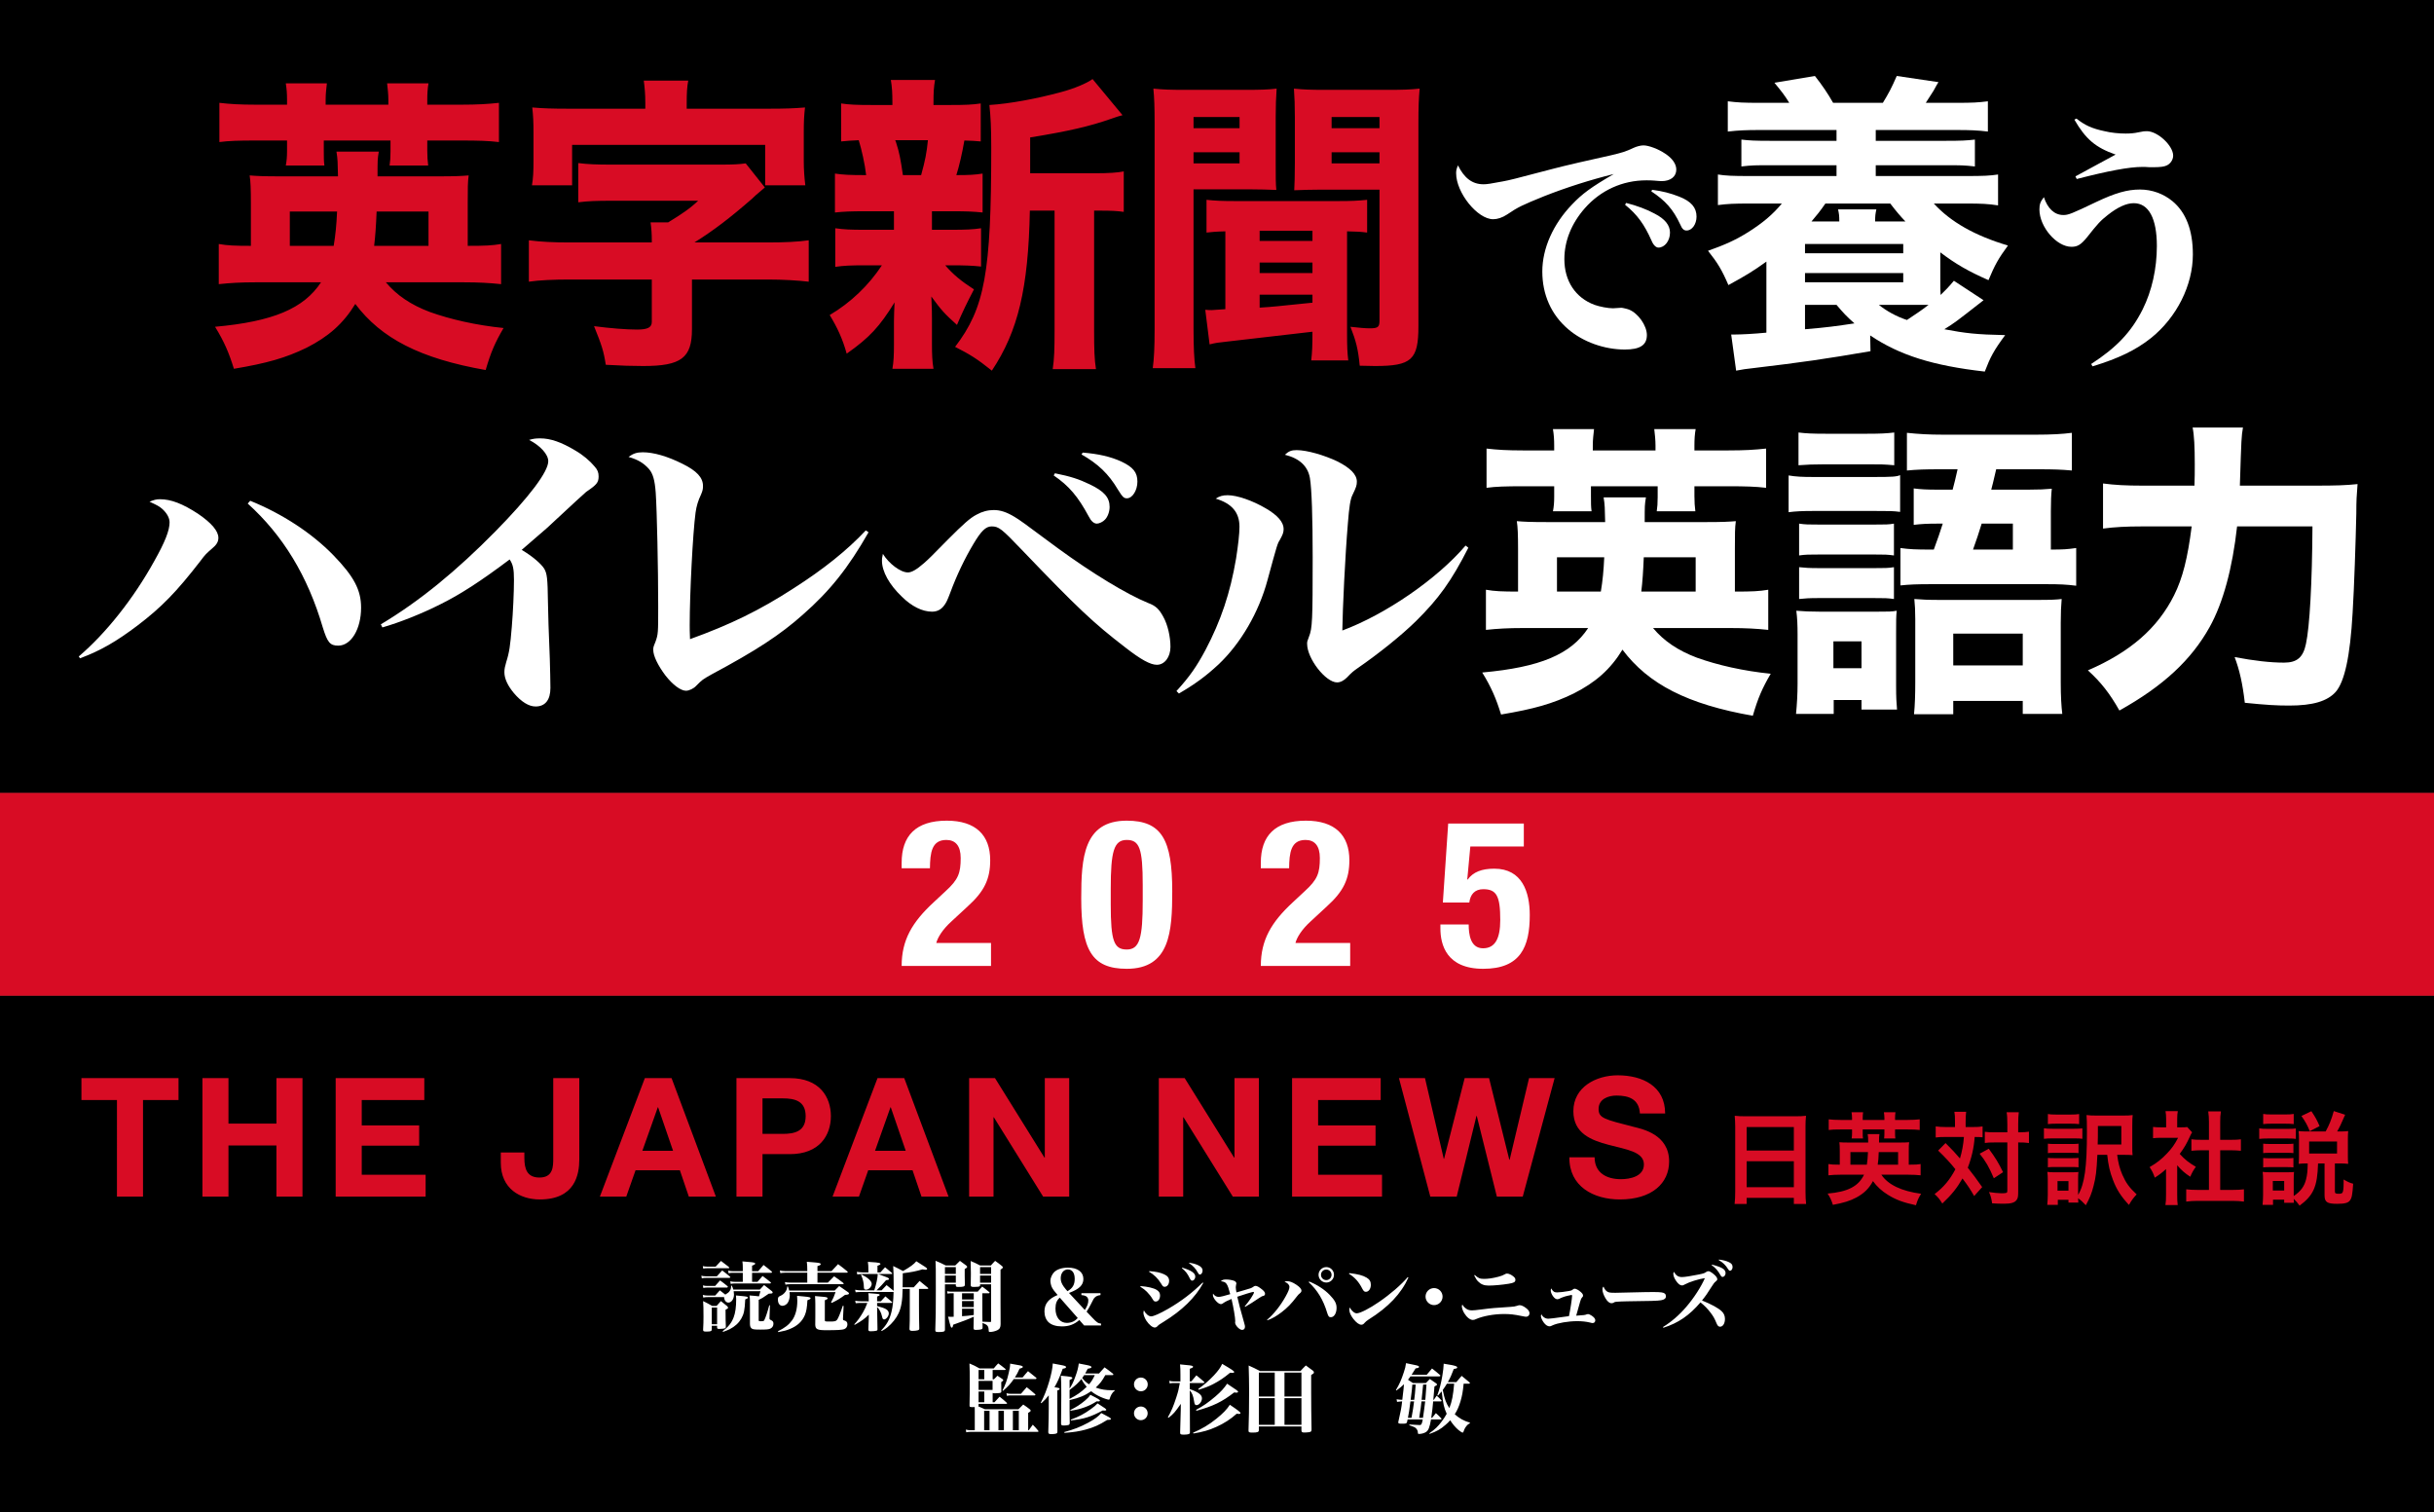<?xml version="1.0" encoding="utf-8"?>
<!-- Generator: Adobe Illustrator 25.2.1, SVG Export Plug-In . SVG Version: 6.00 Build 0)  -->
<svg version="1.1" id="レイヤー_1" xmlns="http://www.w3.org/2000/svg" xmlns:xlink="http://www.w3.org/1999/xlink" x="0px"
	 y="0px" width="1001px" height="621.834px" viewBox="0 0 1001 621.834" style="enable-background:new 0 0 1001 621.834;"
	 xml:space="preserve">
<rect x="0" y="0" width="1001" height="621.834" fill="#333333" stroke="none"/>
<style type="text/css">
	.st0{fill:#D80C24;}
	.st1{fill:#FFFFFF;}
</style>
<rect width="1001" height="326.084"/>
<rect y="409.501" width="1001" height="212.333"/>
<path class="st0" d="M645.419,475.944c-0.137,12.012,9.965,17.336,20.749,17.336c13.241,0,20.271-6.689,20.271-15.63
	c0-11.057-10.92-13.309-14.469-14.197c-12.217-3.14-14.538-3.617-14.538-7.371c0-4.095,3.959-5.528,7.371-5.528
	c5.119,0,9.282,1.502,9.624,7.371h10.374c0-11.262-9.351-15.698-19.52-15.698c-8.805,0-18.223,4.778-18.223,14.743
	c0,9.146,7.303,11.944,14.538,13.855c7.167,1.911,14.47,2.798,14.47,8.054c0,4.982-5.733,6.074-9.487,6.074
	c-5.733,0-10.784-2.525-10.784-9.009H645.419z M639.347,443.387h-10.511l-7.986,33.58h-0.136l-8.327-33.58h-10.033l-8.463,33.171
	h-0.136l-7.713-33.171h-10.716l12.9,48.732h10.852l8.122-33.171h0.136l8.259,33.171h10.647L639.347,443.387z M531.374,492.119
	h36.993v-9.009h-26.277v-11.944h23.615v-8.327h-23.615v-10.443h25.731v-9.009h-36.447V492.119z M476.569,492.119h10.033v-32.625
	h0.137l20.271,32.625h10.716v-48.732h-10.033v32.693h-0.137l-20.339-32.693h-10.647V492.119z M398.56,492.119h10.033v-32.625h0.137
	L429,492.119h10.716v-48.732h-10.033v32.693h-0.137l-20.339-32.693H398.56V492.119z M366.21,455.4h0.137l6.143,17.882h-12.627
	L366.21,455.4z M342.39,492.119h10.852l3.822-10.852h18.223l3.686,10.852h11.125l-18.223-48.732h-10.989L342.39,492.119z
	 M313.588,451.714h8.327c4.982,0,9.419,1.092,9.419,7.303s-4.436,7.303-9.419,7.303h-8.327V451.714z M302.873,492.119h10.716
	v-17.473h11.262c12.149,0,16.858-7.713,16.858-15.63c0-7.917-4.709-15.63-16.858-15.63h-21.977V492.119z M270.523,455.4h0.137
	l6.143,17.882h-12.627L270.523,455.4z M246.703,492.119h10.852l3.822-10.852h18.223l3.686,10.852h11.125l-18.223-48.732h-10.989
	L246.703,492.119z M238.241,443.387h-10.716v32.898c0,3.413,0,7.986-5.665,7.986c-5.051,0-6.211-3.413-6.211-8.122v-2.184h-9.692
	v4.232c0,10.647,7.917,15.084,16.039,15.084c14.538,0,16.244-10.238,16.244-16.517V443.387z M138.05,492.119h36.993v-9.009h-26.277
	v-11.944h23.615v-8.327h-23.615v-10.443h25.731v-9.009H138.05V492.119z M83.245,492.119h10.716v-21.022h19.725v21.022h10.716
	v-48.732h-10.716v18.701H93.961v-18.701H83.245V492.119z M48.097,492.119h10.716v-39.723h14.606v-9.009H33.491v9.009h14.606V492.119
	z"/>
<path class="st0" d="M953.947,463.125c-1.126-2.586-1.669-3.588-3.379-6.133l-4.089,1.961c1.627,2.295,2.503,3.88,3.421,6.258
	L953.947,463.125z M930.752,480.104c0.793-0.083,1.335-0.125,2.587-0.125h7.217c1.293,0,1.877,0.042,2.628,0.125v-3.88
	c-0.709,0.083-1.252,0.125-2.587,0.125h-7.217c-1.252,0-1.877-0.042-2.628-0.125V480.104z M930.752,474.222
	c0.793-0.084,1.335-0.125,2.628-0.125h7.259c1.21,0,1.752,0.042,2.545,0.125v-3.88c-0.709,0.083-1.21,0.125-2.545,0.125h-7.259
	c-1.252,0-1.877-0.042-2.628-0.125V474.222z M929.125,468.381c1.001-0.125,1.877-0.167,3.338-0.167h8.552
	c1.752,0,2.294,0.042,3.171,0.167v-4.297c-0.918,0.125-1.627,0.167-3.338,0.167h-8.386c-1.544,0-2.336-0.042-3.338-0.208V468.381z
	 M930.752,462.29c1.043-0.125,1.919-0.167,3.379-0.167h5.799c1.502,0,2.253,0.042,3.379,0.167v-4.172
	c-1.085,0.167-1.752,0.209-3.379,0.209h-5.799c-1.669,0-2.336-0.042-3.379-0.209V462.29z M949.65,469.466h11.473v4.923H949.65
	V469.466z M934.715,485.695h4.673v3.922h-4.673V485.695z M949.066,478.477c-0.042,3.046-0.209,4.714-0.668,6.508
	c-0.709,2.92-2.253,5.006-5.09,6.884v-6.884c0-1.46,0.042-2.211,0.125-3.004c-0.709,0.084-1.127,0.125-2.503,0.125h-7.593
	c-1.293,0-1.961-0.042-2.795-0.167c0.125,1.126,0.167,2.003,0.167,3.254v6.216c0,1.293-0.084,2.795-0.209,4.088h4.297v-2.128h4.589
	v1.293h4.005c-0.042-0.584-0.042-0.876-0.084-1.627c1.001,0.959,1.544,1.585,2.42,2.795c5.715-4.255,7.301-7.76,7.593-17.355h2.67
	v13.058c0,2.837,1.001,3.546,5.173,3.546c3.171,0,4.547-0.376,5.298-1.419c0.751-1.043,1.001-2.336,1.293-6.842
	c-1.21-0.292-2.336-0.793-3.922-1.752v1.46c0,2.294-0.167,3.629-0.542,4.047c-0.167,0.209-0.709,0.375-1.377,0.375
	c-1.377,0-1.669-0.167-1.669-0.96v-11.514h2.336c1.126,0,1.752,0.042,3.129,0.167c-0.083-1.001-0.125-1.669-0.125-2.879v-7.509
	c0-1.168,0.042-1.961,0.125-3.087c-1.043,0.125-1.919,0.167-3.338,0.167h-1.21c1.001-1.711,1.46-2.67,3.296-6.884l-4.673-1.502
	c-0.96,3.463-1.836,5.632-3.337,8.386h-7.635c-1.544,0-2.336-0.042-3.504-0.167c0.125,0.876,0.167,2.128,0.167,3.254v7.217
	c0,1.168-0.042,2.044-0.125,3.004c1.252-0.125,1.919-0.167,3.087-0.167H949.066z M913.074,473.054h4.422
	c1.46,0,2.754,0.083,4.089,0.209v-4.714c-1.168,0.167-2.211,0.208-4.089,0.208h-4.422v-7.343c0-1.794,0.042-2.67,0.292-4.339h-5.215
	c0.209,1.627,0.292,2.628,0.292,4.339v7.343h-3.129c-1.794,0-2.879-0.042-4.088-0.208v4.714c1.335-0.125,2.67-0.209,4.088-0.209
	h3.129v16.312h-4.547c-2.003,0-3.463-0.083-4.798-0.25v5.048c1.46-0.208,3.045-0.292,4.714-0.292h14.268
	c1.669,0,3.296,0.083,4.756,0.292v-5.048c-1.293,0.167-2.67,0.25-4.756,0.25h-5.006V473.054z M895.385,479.228
	c1.794,2.086,3.212,3.296,5.382,4.714c0.667-1.585,1.293-2.753,2.295-4.088c-2.754-1.585-4.672-3.087-6.633-5.298
	c2.003-2.754,2.795-4.13,4.172-7.134c0.292-0.709,0.542-1.126,0.918-1.752l-2.003-2.169c-0.542,0.083-1.126,0.125-2.42,0.125h-1.71
	v-3.421c0-1.377,0.083-2.295,0.25-3.254h-5.048c0.167,0.96,0.25,2.086,0.25,3.171v3.504h-2.086c-1.377,0-2.253-0.042-3.296-0.167
	v4.631c1.126-0.125,2.003-0.167,3.504-0.167h6.8c-1.377,2.67-2.587,4.38-4.547,6.425c-2.253,2.378-4.255,3.963-7.176,5.632
	c0.876,1.252,1.627,2.754,2.128,4.339c2.128-1.377,3.004-2.044,4.631-3.546v10.472c0,1.961-0.042,3.087-0.25,4.339h5.048
	c-0.167-1.252-0.208-2.295-0.208-4.255V479.228z M842.205,480.063c0.876-0.084,1.335-0.125,2.628-0.125h7.343
	c1.293,0,1.752,0.042,2.628,0.125v-3.88c-0.709,0.083-1.252,0.125-2.587,0.125h-7.342c-1.335,0-1.919-0.042-2.67-0.125V480.063z
	 M842.205,474.222c0.834-0.084,1.377-0.125,2.67-0.125h7.342c1.21,0,1.669,0.042,2.587,0.125v-3.88
	c-0.834,0.125-1.168,0.125-2.587,0.125h-7.342c-1.418,0-1.794,0-2.67-0.125V474.222z M840.578,468.34
	c1.126-0.125,1.919-0.167,3.379-0.167h9.262c1.752,0,2.295,0.042,3.171,0.167v-4.297c-1.001,0.125-1.669,0.167-3.338,0.167h-9.095
	c-1.544,0-2.42-0.042-3.379-0.209V468.34z M842.205,462.29c1.043-0.125,2.003-0.167,3.379-0.167h6.091
	c1.418,0,2.253,0.042,3.379,0.167v-4.13c-1.043,0.167-1.794,0.209-3.379,0.209h-6.091c-1.627,0-2.378-0.042-3.379-0.209V462.29z
	 M862.689,470.676c0.083-2.628,0.083-3.588,0.083-5.549v-2.044h9.637v7.593H862.689z M846.168,485.736h4.506v3.921h-4.506V485.736z
	 M866.611,474.931c0.459,4.339,1.085,7.009,2.336,10.263c1.544,4.047,3.254,6.717,6.592,10.346c1.168-2.044,1.794-2.837,3.171-4.339
	c-3.046-2.837-4.422-4.756-5.882-8.093c-1.126-2.628-1.71-4.965-2.128-8.177h2.712c1.46,0,2.962,0.042,3.629,0.125
	c-0.125-0.876-0.125-1.627-0.125-4.381v-7.551c0-2.67,0.042-3.463,0.167-4.547c-1.043,0.167-2.211,0.209-4.506,0.209h-9.721
	c-2.378,0-3.63-0.042-4.756-0.209c0.125,1.585,0.167,3.087,0.167,6.925c0,14.602-0.96,21.402-3.63,25.908v-6.383
	c0-1.544,0.042-2.211,0.125-3.046c-0.709,0.084-1.126,0.125-2.503,0.125h-7.468c-1.335,0-2.044-0.042-2.795-0.167
	c0.125,1.043,0.167,2.044,0.167,3.296v6.216c0,1.252-0.083,2.837-0.209,4.047h4.339v-2.086h4.38v1.168h4.047
	c-0.042-0.584-0.083-1.085-0.083-1.794c1.168,0.834,2.086,1.669,3.171,2.879c1.585-2.837,2.42-4.881,3.212-8.052
	c0.918-3.504,1.21-5.882,1.544-12.683H866.611z M814.139,474.472c2.503,3.087,3.88,5.507,5.841,10.096l3.796-2.503
	c-1.919-3.922-3.087-5.841-5.882-9.637L814.139,474.472z M825.529,469.841v19.9c0,0.876-0.25,1.001-2.503,1.001
	c-1.043,0-3.546-0.25-5.048-0.501c0.709,1.502,1.001,2.545,1.293,4.631c1.669,0.125,3.212,0.167,4.923,0.167
	c2.753,0,4.255-0.417,5.048-1.418c0.626-0.751,0.751-1.46,0.751-3.63v-20.15h0.542c1.126,0,2.503,0.042,2.92,0.125
	c0.626,0.084,0.626,0.084,0.96,0.125v-4.673c-1.043,0.167-2.169,0.25-3.922,0.25h-0.501v-3.296c0-2.253,0.083-3.671,0.25-4.965
	h-5.006c0.209,1.168,0.292,2.503,0.292,4.965v3.296h-5.298c-1.836,0-2.837-0.042-3.963-0.209v4.589
	c1.168-0.167,2.169-0.209,3.963-0.209H825.529z M804.002,463.5h-3.796c-1.627,0-2.879-0.083-4.13-0.25v4.547
	c1.168-0.167,2.336-0.208,3.88-0.208h7.718c-0.209,3.004-0.793,6.133-1.627,8.844c-1.585-1.836-2.295-2.628-2.628-2.962
	c-2.461-2.545-2.461-2.545-3.296-3.379l-3.045,3.087c2.879,2.753,5.173,5.257,7.092,7.676c-2.253,4.297-4.714,7.259-8.552,10.221
	c1.377,1.251,2.044,2.044,3.171,3.88c3.838-3.63,5.966-6.258,8.302-10.305c2.42,3.254,3.045,4.214,4.798,7.217l3.296-3.671
	c-2.962-4.172-3.296-4.631-5.924-7.968c1.585-4.089,2.545-8.302,2.837-12.641c1.711,0,2.253,0.042,3.254,0.125v-4.464
	c-1.252,0.209-2.253,0.25-4.005,0.25h-2.962v-2.336c0-1.669,0.083-2.795,0.209-3.922h-4.839c0.209,1.126,0.25,2.044,0.25,3.922
	V463.5z M761.668,460.58h-4.756c-2.128,0-3.463-0.083-4.839-0.25v4.381c1.252-0.167,2.545-0.209,4.839-0.209h4.756v1.46
	c0,0.834-0.042,1.502-0.167,2.253h4.673c-0.125-0.667-0.125-1.252-0.125-2.295v-1.418h8.928v1.502c0,0.918-0.042,1.544-0.125,2.211
	h4.631c-0.125-0.793-0.125-1.335-0.125-2.253v-1.46h5.173c2.253,0,3.546,0.042,4.965,0.209v-4.381
	c-1.46,0.167-2.837,0.25-4.965,0.25h-5.173v-0.709c0-0.876,0.042-1.711,0.167-2.461h-4.756c0.125,0.834,0.209,1.627,0.209,2.461
	v0.709h-8.928v-0.709c0-0.876,0.042-1.669,0.167-2.461h-4.756c0.125,0.834,0.209,1.585,0.209,2.461V460.58z M772.223,478.978
	c0.25-1.71,0.334-2.586,0.417-5.173h7.968v5.173H772.223z M761.001,478.978v-5.173h7.217c-0.083,2.211-0.209,3.463-0.459,5.173
	H761.001z M784.864,483.108c2.003,0,3.463,0.083,5.006,0.25v-4.631c-1.168,0.209-2.169,0.25-4.38,0.25h-0.501v-5.465
	c0-2.044,0-2.753,0.167-3.755c-1.126,0.083-1.877,0.125-4.047,0.125h-8.344c0-2.336,0-2.336,0.167-3.463h-4.839
	c0.167,1.001,0.209,1.794,0.209,3.463H760.5c-2.211,0-2.962-0.042-4.047-0.125c0.125,0.96,0.167,1.836,0.167,3.797v5.423h-0.334
	c-2.128,0-3.171-0.042-4.339-0.25v4.631c1.502-0.167,2.92-0.25,4.923-0.25h9.721c-2.295,4.798-6.675,7.05-14.977,7.76
	c1.001,1.502,1.585,2.712,2.169,4.631c4.38-0.793,7.05-1.627,9.637-3.004c3.129-1.669,5.298-3.796,6.842-6.758
	c1.585,2.211,3.713,4.172,6.216,5.674c3.212,2.003,6.258,3.129,11.473,4.255c0.626-2.086,1.085-3.129,2.128-4.714
	c-8.135-1.085-13.642-3.755-16.354-7.843H784.864z M718.333,477.56h19.399v10.68h-19.399V477.56z M718.333,463.5h19.399v9.679
	h-19.399V463.5z M713.619,490.075c0,1.961-0.083,3.629-0.25,5.048h4.965v-2.503h19.399v2.503h5.048
	c-0.167-1.502-0.25-2.879-0.25-5.048v-26.951c0-1.46,0.042-2.67,0.209-4.255c-1.252,0.167-2.545,0.209-4.506,0.209h-20.192
	c-1.919,0-3.296-0.042-4.631-0.209c0.125,1.377,0.209,2.837,0.209,4.464V490.075z"/>
<path class="st1" d="M684.076,546.055c6.16-1.97,10.663-5.065,15.259-10.444c1.72,1.376,2.908,2.595,4.19,4.284
	c1.094,1.438,1.657,2.439,2.439,4.378c0.406,0.969,0.813,1.344,1.438,1.344c1.157,0,2.001-1.344,2.001-3.189
	c0-1.282-0.438-2.314-1.376-3.189c-1.438-1.344-4.128-2.814-8.067-4.409c1.376-1.688,2.47-3.252,3.909-5.597
	c0.907-1.438,1.157-1.751,1.845-2.314c0.406-0.313,0.532-0.531,0.532-0.875c0-0.531-0.532-1.282-1.532-2.095
	c-0.969-0.782-1.657-1.157-2.095-1.157c-0.313,0-0.594,0.094-0.876,0.281c-0.813,0.563-1.001,0.625-3.064,1.063
	c-3.033,0.625-5.91,1.063-6.91,1.063c-1.532,0-2.439-0.563-3.377-2.157c-0.188,0.344-0.219,0.5-0.219,0.844
	c0,0.813,0.406,1.813,1.126,2.877c0.876,1.282,1.657,1.876,2.439,1.876c0.375,0,0.563-0.063,1.219-0.438
	c1.751-0.969,5.597-2.189,8.192-2.564c-1.532,3.533-4.503,8.161-7.63,11.788c-2.939,3.44-6.191,6.223-9.599,8.317L684.076,546.055z
	 M706.809,518.195c1.782,1.032,2.845,2.064,3.909,3.784c0.281,0.469,0.469,0.625,0.75,0.625c0.594,0,1.063-0.688,1.063-1.501
	c0-0.938-0.375-1.47-1.438-2.001c-1.063-0.532-2.627-0.938-4.159-1.094L706.809,518.195z M703.932,520.29
	c1.595,1.126,2.533,2.22,3.596,4.065c0.281,0.563,0.563,0.782,0.876,0.782c0.688,0,1.251-0.719,1.251-1.532
	c0-1.563-1.345-2.408-5.597-3.533L703.932,520.29z M659.455,529.108c-0.344,0.344-0.438,0.625-0.438,1.219
	c0,0.907,0.438,2.189,1.188,3.502c0.782,1.376,1.689,2.126,2.502,2.126c0.281,0,0.625-0.062,0.782-0.156
	c0.625-0.375,0.625-0.375,1.219-0.438c0.657-0.062,3.096-0.188,4.409-0.188c9.443-0.094,12.664-0.188,14.008-0.438
	c1.345-0.219,2.001-0.75,2.001-1.626c0-0.438-0.156-0.844-0.438-1.094c-0.594-0.5-1.595-0.657-4.753-0.657
	c-1.126,0-2.283,0-3.346,0.031c-5.034,0.125-11.413,0.281-12.257,0.281c-2.251,0-2.845-0.094-3.533-0.625
	C660.206,530.577,659.862,530.077,659.455,529.108z M637.964,529.858c-0.188,0.438-0.219,0.594-0.219,0.844
	c0,0.688,0.406,1.689,1.032,2.502c0.594,0.782,1.157,1.126,1.782,1.126l0.625-0.156c0.75-0.438,2.345-1.032,3.408-1.251
	c1.626-0.375,1.626-0.375,1.72-0.375c0.156,0,0.219,0.094,0.219,0.375c0,1.001-0.75,5.847-1.282,8.349
	c-6.41,0.875-7.817,1.063-8.474,1.063c-1.219,0-2.314-0.688-2.877-1.845c-0.156,0.407-0.188,0.594-0.188,0.782
	c0,0.594,0.532,1.782,1.188,2.658c0.719,0.969,1.563,1.532,2.314,1.532c0.406,0,0.563-0.031,1.345-0.438
	c2.064-0.938,6.41-1.689,10.1-1.689c1.939,0,3.658,0.188,5.222,0.563c0.657,0.187,0.876,0.219,1.126,0.219
	c0.625,0,1.063-0.469,1.063-1.126c0-0.625-0.438-1.188-1.407-1.876c-0.625-0.438-1.219-0.688-1.626-0.688l-0.469,0.094
	c-0.782,0.313-0.782,0.313-4.346,0.563c1.626-5.941,1.939-6.941,2.251-7.286c0.532-0.563,0.563-0.657,0.563-1.032
	c0-0.407-0.281-0.844-0.875-1.376c-0.907-0.813-1.97-1.407-2.533-1.407c-0.313,0-0.5,0.094-0.813,0.344
	c-0.5,0.407-0.625,0.438-1.501,0.594c-1.563,0.313-4.065,0.594-5.003,0.594C639.215,531.516,638.59,531.078,637.964,529.858z
	 M601.387,536.487c-0.188,0.594-0.188,0.594-0.188,0.782c0,0.688,0.438,1.939,1.001,2.814c1.032,1.689,2.408,2.752,3.502,2.752
	c0.406,0,0.844-0.094,1.313-0.344c2.814-1.251,7.379-2.095,11.538-2.095c2.47,0,4.159,0.187,7.348,0.844
	c1.032,0.219,1.47,0.281,1.72,0.281c0.782,0,1.407-0.625,1.407-1.407c0-0.75-0.469-1.47-1.501-2.22
	c-0.938-0.719-1.876-1.126-2.533-1.126c-0.281,0-0.5,0.031-1.094,0.25c-0.938,0.281-1.313,0.344-2.689,0.438
	c-5.878,0.375-8.005,0.532-11.476,1.001c-3.033,0.375-3.658,0.438-4.378,0.438c-0.876,0-1.626-0.188-2.189-0.563
	C602.356,537.8,601.856,537.269,601.387,536.487z M606.265,524.511c0.719,1.407,1.032,1.907,1.595,2.47
	c1.157,1.188,2.47,1.72,4.315,1.72c2.158,0,5.628-0.313,8.286-0.75c2.158-0.344,2.752-0.719,2.752-1.595
	c0-0.532-0.188-0.876-0.782-1.376c-0.844-0.719-1.907-1.219-2.658-1.219c-0.281,0-0.532,0.062-0.875,0.281
	c-0.844,0.469-1.407,0.688-2.689,1.032c-2.251,0.594-4.19,0.876-5.91,0.876c-1.688,0-2.376-0.313-3.784-1.595L606.265,524.511z
	 M589.767,529.733c-1.939,0-3.502,1.563-3.502,3.502c0,1.908,1.595,3.502,3.502,3.502c1.939,0,3.502-1.563,3.502-3.502
	S591.706,529.733,589.767,529.733z M578.938,525.23c-2.689,3.158-7.129,7.004-11.788,10.194c-3.877,2.689-7.817,4.69-9.193,4.69
	c-0.907,0-2.033-0.938-2.877-2.408c-0.125,0.438-0.156,0.625-0.156,0.907c0,1.126,0.563,2.408,1.689,3.846
	c1.188,1.501,2.345,2.345,3.252,2.345c0.5,0,0.938-0.25,1.376-0.813c0.344-0.407,0.907-0.875,1.595-1.313
	c8.161-5.097,13.414-10.663,16.385-17.292L578.938,525.23z M554.767,523.855c2.408,1.47,4.065,3.315,5.503,6.16
	c0.5,0.938,0.844,1.251,1.438,1.251c1.188,0,2.064-1.251,2.064-2.908c0-1.282-0.532-2.22-1.72-2.908
	c-1.563-0.938-3.44-1.438-7.129-1.876L554.767,523.855z M545.422,522.104c1.219,0,2.189,0.969,2.189,2.189
	c0,1.188-0.969,2.157-2.158,2.157c-1.219,0-2.189-0.969-2.189-2.189C543.264,523.073,544.234,522.104,545.422,522.104z
	 M545.453,521.103c-1.751,0-3.189,1.438-3.189,3.158c0,1.751,1.438,3.189,3.189,3.189c1.751,0,3.158-1.407,3.158-3.189
	C548.611,522.51,547.204,521.103,545.453,521.103z M538.199,527.294c3.565,3.252,6.035,7.317,7.598,12.57
	c0.469,1.532,0.75,1.845,1.532,1.845c1.345,0,2.345-1.657,2.345-3.846c0-1.782-0.719-3.158-2.814-5.316
	c-2.126-2.22-5.159-4.19-8.411-5.503L538.199,527.294z M521.22,542.991c2.095-0.782,3.658-1.688,5.816-3.314
	c2.439-1.876,4.002-3.471,6.316-6.504c0.563-0.719,0.657-0.813,1.188-1.251c0.5-0.406,0.688-0.719,0.688-1.126
	c0-0.688-0.688-1.501-2.095-2.439c-1.501-1.001-2.689-1.47-3.815-1.47c-0.375,0-0.594,0.062-1.063,0.25
	c0.75,0.312,1.001,0.469,1.313,0.75c0.469,0.438,0.719,0.907,0.719,1.344c0,0.813-0.469,1.97-1.563,3.94
	c-2.095,3.783-4.878,7.286-7.63,9.6L521.22,542.991z M512.064,537.456c1.47-0.813,3.94-2.376,5.691-3.596
	c0.75-0.5,1.001-0.657,1.219-0.75c0.75-0.188,0.75-0.188,0.938-0.313c0.25-0.188,0.344-0.406,0.344-0.719
	c0-0.531-0.375-1.094-1.188-1.751c-1.219-1.001-2.095-1.501-2.72-1.501c-0.281,0-0.563,0.094-0.875,0.344
	c-0.782,0.563-1.126,0.688-3.721,1.407c-2.752,0.782-2.752,0.782-3.252,0.938c-0.156-0.688-0.281-1.751-0.281-2.158
	c0-0.281,0.063-0.719,0.125-0.969c0.125-0.375,0.125-0.375,0.125-0.5c0-0.5-0.313-0.875-0.907-1.126
	c-0.75-0.313-2.22-0.563-3.314-0.563c-1.094,0-1.532,0.156-2.189,0.719c2.283,0.25,2.689,0.813,3.877,5.316
	c-2.47,0.75-4.065,1.126-4.753,1.126c-0.938,0-1.689-0.438-2.314-1.344c-0.031,0.281-0.063,0.406-0.063,0.531
	c0,1.376,2.095,3.783,3.283,3.783c0.344,0,0.563-0.094,0.969-0.406c0.75-0.531,1.907-1.126,3.408-1.72
	c0.813,3.471,1.532,7.692,1.532,9.037l-0.031,0.5l-0.031,0.156c0,1.157,1.814,3.033,2.877,3.033c0.75,0,1.188-0.5,1.188-1.282
	c0-0.407-0.063-0.657-0.281-1.439c-2.001-7.129-2.001-7.129-2.877-10.913c2.126-0.75,6.191-2.001,6.598-2.001l0.281,0.188
	c0,0.657-2.126,3.846-3.815,5.753L512.064,537.456z M489.001,519.477c1.657,1.063,2.72,2.22,3.658,3.971
	c0.281,0.532,0.5,0.719,0.813,0.719c0.563,0,1.094-0.75,1.094-1.595c0-1.001-0.657-1.751-2.032-2.345
	c-1.094-0.469-2.189-0.75-3.44-0.938L489.001,519.477z M486.062,521.541c1.595,1.313,2.251,2.157,3.314,4.315
	c0.313,0.594,0.532,0.813,0.907,0.813c0.688,0,1.282-0.75,1.282-1.657c0-1.439-1.626-2.564-5.378-3.69L486.062,521.541z
	 M494.598,527.45c-4.065,4.096-8.88,7.755-14.196,10.819c-3.44,1.97-5.972,3.096-7.035,3.096c-0.969,0-2.22-1.032-2.939-2.47
	c-0.125,0.469-0.188,0.75-0.188,1.032c0,0.782,0.532,2.157,1.188,3.189c1.157,1.72,2.533,2.845,3.502,2.845
	c0.344,0,0.688-0.156,0.969-0.438c0.594-0.657,1.001-0.938,2.627-1.908c7.63-4.69,13.039-9.975,16.322-15.978L494.598,527.45z
	 M468.958,529.17c1.251,0.782,1.939,1.313,2.72,2.095c0.782,0.782,1.782,2.032,2.251,2.877c0.532,0.938,0.782,1.126,1.376,1.126
	c1.032,0,1.782-1.063,1.782-2.502c0-1.001-0.438-1.72-1.438-2.314c-1.219-0.75-3.752-1.344-6.598-1.532L468.958,529.17z
	 M472.553,523.01c2.001,1.126,3.752,2.845,4.94,4.847c0.688,1.157,0.876,1.344,1.501,1.344c1.032,0,1.814-1.063,1.814-2.439
	c0-1.22-0.657-2.064-2.032-2.689c-1.626-0.75-3.408-1.126-6.129-1.313L472.553,523.01z M443.233,542.053
	c-0.782,0.782-1.094,1.032-1.626,1.313c-0.813,0.438-1.845,0.688-2.814,0.688c-2.877,0-4.721-2.314-4.721-5.91
	c0-2.064,0.531-3.408,1.782-4.471L443.233,542.053z M439.012,531.015c-0.063,0.031-1.157-1.345-1.563-1.907
	c-0.876-1.251-1.22-2.22-1.22-3.408c0-2.157,1.22-3.627,2.939-3.627c1.782,0,2.814,1.439,2.814,3.846
	C441.983,528.326,441.138,529.796,439.012,531.015z M444.734,531.828v0.782c0.907,0.094,1.282,0.156,1.782,0.407
	c0.657,0.312,1.063,1.001,1.063,1.72c0,1.282-0.375,2.345-1.438,4.002l-6.504-7.004c4.221-1.595,5.91-3.221,5.91-5.753
	c0-2.877-2.408-4.659-6.316-4.659c-2.47,0-4.534,0.688-5.722,1.876c-0.876,0.907-1.532,2.408-1.532,3.502
	c0,0.813,0.25,1.876,0.563,2.595c0.469,0.938,1.094,1.814,2.408,3.283c-3.721,1.532-5.41,3.627-5.41,6.785
	c0,1.782,0.625,3.44,1.72,4.44c1.188,1.094,3.096,1.689,5.441,1.689c2.877,0,4.972-0.75,7.192-2.627l1.97,2.251h6.942v-0.782
	c-1.188-0.094-1.751-0.469-3.627-2.47l-2.314-2.439c0.625-0.938,1.094-1.751,1.72-2.971c1.157-2.314,1.219-2.439,1.72-2.908
	c0.563-0.531,1.157-0.782,2.283-0.938v-0.782H444.734z M393.088,523.917h-4.471v-2.814h4.471V523.917z M393.088,527.513h-4.471
	v-2.939h4.471V527.513z M393.088,528.17v0.406c0,0.594,0.188,0.688,1.157,0.688c2.095,0,2.564-0.188,2.564-0.969
	c-0.031-1.563-0.063-2.283-0.063-3.596c0-0.907,0-1.501,0-2.783c0.813-0.469,1.001-0.657,1.001-0.938
	c0-0.156-0.094-0.281-0.375-0.532c-1.126-0.844-1.47-1.094-2.595-1.907c-0.844,0.782-1.094,1.063-1.939,1.907h-3.877
	c-1.814-0.938-2.376-1.188-4.221-1.938c0.125,2.064,0.125,3.096,0.125,11.882c0,8.974-0.031,11.726-0.219,16.604
	c0,0.688,0.219,0.813,1.407,0.813c2.064,0,2.564-0.188,2.564-1.001V528.17H393.088z M407.597,523.917h-4.534v-2.814h4.534V523.917z
	 M407.597,527.513h-4.534v-2.939h4.534V527.513z M400.468,538.207v2.595c-1.939,0.281-2.97,0.375-4.815,0.5v-3.096H400.468z
	 M400.468,535.08v2.47h-4.815v-2.47H400.468z M400.468,531.859v2.564h-4.815v-2.564H400.468z M411.474,522.166
	c0.75-0.469,0.938-0.688,0.938-0.969c0-0.156-0.094-0.313-0.344-0.531c-1.188-0.969-1.563-1.251-2.814-2.126
	c-0.782,0.813-1.032,1.063-1.751,1.907h-4.409c-1.657-0.875-2.189-1.126-3.909-1.845c0.063,1.344,0.094,3.127,0.094,4.815
	c0,0.281,0,0.657,0,0.938c-0.063,3.033-0.063,3.033-0.063,4.128c0.031,0.657,0.219,0.782,1.407,0.782
	c1.313,0,2.032-0.094,2.314-0.313c0.094-0.125,0.125-0.187,0.125-0.469v-0.313h4.534v15.103c0,0.344-0.063,0.406-0.406,0.406
	c-1.032-0.031-1.032-0.031-3.158-0.125c-0.031-2.408-0.031-2.595-0.031-3.408v-8.286h2.72l0.281-0.156l-0.125-0.281
	c-1.22-1.032-1.626-1.313-2.939-2.314c-0.813,0.907-1.063,1.157-1.845,2.095h-10.975c-0.532,0-1.126-0.062-1.626-0.187l0.188,1.001
	c0.469-0.094,0.969-0.156,1.376-0.156h1.157v9.662c-0.469,0.031-0.813,0.031-1.126,0.031c-0.438,0-0.563,0-1.188-0.062
	c1.094,4.378,1.126,4.503,1.532,4.503c0.281,0,0.438-0.313,0.563-1.188c4.065-1.438,6.222-2.251,8.474-3.283
	c0,1.344-0.031,2.908-0.094,4.659c0,0.594,0.219,0.75,1.032,0.75c0.75,0,1.845-0.125,2.158-0.219
	c0.406-0.156,0.531-0.344,0.531-0.782c-0.031-0.907-0.031-1.251-0.031-1.876c2.032,0.782,2.439,1.251,2.533,2.908
	c0.031,0.75,0.063,0.813,0.532,0.813c0.938,0,2.126-0.281,3.033-0.719c0.969-0.469,1.345-1.188,1.345-2.501
	c0-3.971,0-4.128-0.031-9.099V522.166z M354.113,524.324c0.782,1.689,1.157,3.346,1.157,4.909c0,0.876,0.219,1.157,0.907,1.157
	c1.126,0,2.314-1.22,2.314-2.376c0-1.157-1.563-2.595-4.19-3.877L354.113,524.324z M354.301,535.174
	c-0.719,0-1.814-0.094-2.595-0.219l0.219,1.001c0.938-0.094,1.47-0.125,2.408-0.125h2.376c-0.688,1.814-1.032,2.533-1.782,3.846
	c-1.188,2.064-2.345,3.658-3.596,4.94l0.156,0.25c2.752-1.532,4.19-2.564,5.816-4.221c0,0.438,0,0.813,0,1.032
	c0,0.25-0.063,1.751-0.156,4.002c0,0.281,0,0.688-0.031,1.188c0.063,0.5,0.25,0.625,1.001,0.625c0.938,0,1.845-0.094,2.283-0.219
	c0.344-0.094,0.469-0.25,0.469-0.563v-0.156c-0.094-4.784-0.156-7.786-0.156-8.974c0.344,0.219,0.719,0.688,1.157,1.47
	c0.406,0.719,0.657,1.438,0.907,2.47c0.125,0.594,0.219,0.782,0.344,0.907l0.406,0.219c0.907,0,2.001-1.376,2.001-2.501
	c0-0.719-0.438-1.376-1.282-1.814c-0.657-0.375-1.407-0.625-3.533-1.219v-1.282h6.066l0.156-0.156l-0.125-0.25
	c-1.157-1.032-1.532-1.345-2.689-2.283c-0.844,0.875-1.094,1.157-1.876,2.032h-1.532v-1.939c0.876-0.344,1.063-0.469,1.063-0.688
	c0-0.281-0.281-0.375-1.188-0.438c-0.188-0.031-0.563-0.062-1.032-0.094c-0.969-0.094-1.345-0.125-2.439-0.188
	c0.125,0.938,0.125,0.938,0.156,3.346H354.301z M360.492,530.671c1.814-1.814,2.439-2.47,3.909-4.19
	c0.938-0.094,1.219-0.188,1.219-0.532c0-0.188-0.281-0.406-0.813-0.625c-2.22-0.875-2.22-0.875-3.658-1.376h5.597l0.219-0.187
	l-0.188-0.281c-1.219-1.032-1.595-1.344-2.783-2.314c-0.844,0.875-1.094,1.157-1.939,2.126h-1.188v-2.72
	c0.876-0.313,1.219-0.5,1.219-0.75c0-0.187-0.219-0.344-0.532-0.438c-0.563-0.156-1.501-0.25-4.628-0.438
	c0.188,1.345,0.188,1.407,0.219,4.346h-2.251c-0.469,0-1.438-0.094-2.533-0.219l0.188,1.032c1.657-0.156,1.876-0.156,2.345-0.156
	h6.097c-0.094,1.845-0.563,4.002-1.438,6.723h-5.284c-0.75,0-1.47-0.062-2.595-0.25l0.219,1.032
	c1.063-0.094,1.595-0.125,2.408-0.125h13.195c-0.094,3.627-0.313,5.847-0.813,7.974c-0.782,3.346-1.97,5.503-4.284,7.849l0.219,0.25
	c1.157-0.657,1.657-0.969,2.376-1.564c1.939-1.595,3.627-3.721,4.565-5.753c1.126-2.439,1.595-5.284,1.657-10.006h2.939v7.067
	c0,6.441,0,6.441-0.125,9.474c0.063,0.563,0.375,0.719,1.282,0.719c0.75,0,1.657-0.094,2.158-0.25
	c0.406-0.125,0.563-0.281,0.594-0.719c-0.094-3.346-0.125-5.722-0.125-9.224v-7.067h3.565l0.281-0.156l-0.094-0.25
	c-1.501-1.282-1.97-1.657-3.502-2.877c-1.001,1.126-1.313,1.47-2.408,2.627h-4.565l0.063-5.785c3.565-0.438,5.472-0.813,8.067-1.595
	c1.032,0.156,1.063,0.156,1.345,0.156c0.344,0,0.594-0.156,0.594-0.344c0-0.344-0.469-0.688-4.44-3.158
	c-0.969,1.22-2.501,2.345-5.472,4.034c-1.689-0.907-2.22-1.188-4.034-2.064c0.125,1.657,0.188,4.128,0.188,7.598
	c0,0.438,0,2.157,0,2.595c-1.876-1.501-1.876-1.501-2.908-2.345c-0.657,0.688-1.345,1.407-2.064,2.157H360.492z M320.081,547.838
	c2.376-0.438,3.408-0.719,4.753-1.282c3.096-1.251,5.097-3.127,6.191-5.753c0.594-1.47,0.876-3.064,1.032-6.066
	c0.938-0.313,1.282-0.5,1.282-0.813c0-0.406-0.5-0.531-2.814-0.75c-0.594-0.031-1.532-0.125-2.72-0.25
	c0.063,1.001,0.094,1.376,0.094,2.001c0,3.315-0.75,6.129-2.126,8.036c-1.407,1.907-3.002,3.127-5.847,4.534L320.081,547.838z
	 M335.309,541.146l-0.031,3.721c0.094,1.814,0.876,2.189,4.44,2.189c4.722,0,6.66-0.125,7.473-0.438
	c0.844-0.344,1.313-1.032,1.313-1.97c0-0.907-0.375-1.345-1.345-1.626c-0.375-0.094-0.469-0.188-0.469-0.532v-0.25l0.25-5.159
	l-0.344-0.062c-0.907,2.814-1.876,5.159-2.314,5.722c-0.5,0.625-0.969,0.75-2.939,0.75c-2.095,0-2.126,0-2.126-0.688v-8.067
	c0.907-0.344,1.157-0.5,1.157-0.782c0-0.187-0.125-0.312-0.406-0.406c-0.375-0.156-0.719-0.188-4.784-0.531
	c0.094,1.438,0.125,2.157,0.125,3.471V541.146z M324.553,530.734c-0.156-0.594-0.219-0.876-0.5-1.657h-0.313
	c-0.063,0.938-0.219,1.407-0.719,2.158c-0.5,0.719-1.188,1.282-1.939,1.626c-0.969,0.407-1.157,0.657-1.157,1.626
	c0,1.532,0.75,2.533,1.845,2.533c0.719,0,1.47-0.375,2.032-1.032c0.563-0.657,1.001-2.064,1.001-3.283
	c0-0.406-0.031-0.938-0.094-1.313h18.918c-0.625,1.845-0.938,2.501-1.845,4.221l0.281,0.219c2.47-1.219,3.314-1.72,5.472-3.314
	c1.188-0.063,1.626-0.219,1.626-0.594c0-0.156-0.125-0.281-0.375-0.5c-1.563-1.126-2.064-1.47-3.658-2.533
	c-1.032,1.063-1.032,1.063-1.845,1.845H324.553z M336.185,522.76v-2.064c1.032-0.312,1.345-0.5,1.345-0.813
	c0-0.407-0.625-0.563-3.033-0.75c-0.594-0.031-1.532-0.125-2.689-0.219c0.156,1.345,0.188,1.939,0.188,3.252v0.594h-9.13
	c-0.719,0-1.438-0.094-2.158-0.25l0.219,1.094c0.594-0.125,1.188-0.188,1.939-0.188h9.13v4.065h-7.004
	c-0.844,0-1.47-0.063-2.189-0.219l0.219,1.063c0.563-0.125,1.251-0.187,1.939-0.187h21.607c0.25,0,0.406-0.063,0.406-0.219
	l-0.219-0.344c-1.563-1.188-2.064-1.563-3.721-2.689c-0.813,0.813-1.657,1.657-2.564,2.595h-4.284v-4.065h12.038
	c0.281,0,0.438-0.094,0.438-0.219l-0.219-0.344c-1.595-1.313-2.095-1.72-3.784-2.97c-1.157,1.219-1.501,1.595-2.689,2.877H336.185z
	 M297.381,547.744c1.344-0.5,1.97-0.75,2.752-1.126c2.126-1.094,3.69-2.533,4.721-4.315c1.094-1.939,1.407-3.346,1.626-7.911
	c0.782-0.281,1.094-0.5,1.094-0.719c0-0.375-0.5-0.5-2.689-0.688c-0.5-0.063-1.22-0.125-2.22-0.219
	c0.063,0.688,0.094,0.969,0.094,1.501c0,3.252-0.344,5.66-1.032,7.473c-0.876,2.314-2.189,3.971-4.534,5.722L297.381,547.744z
	 M292.722,537.738h2.189v6.848h-2.189V537.738z M292.722,545.242h2.189v0.75c0.031,0.407,0.219,0.532,0.907,0.532
	c1.094,0,2.032-0.125,2.345-0.281c0.25-0.125,0.344-0.281,0.344-0.688c-0.094-2.126-0.094-2.595-0.125-6.91
	c0.782-0.375,1.063-0.594,1.063-0.876l-0.313-0.532c-1.094-0.938-1.438-1.219-2.658-2.158c-0.782,0.876-1.001,1.126-1.782,2.001
	h-1.782c-1.595-0.907-2.095-1.188-3.752-2.001c0.125,1.876,0.156,3.127,0.156,6.379c0,2.126-0.031,2.971-0.156,5.441
	c0.031,0.625,0.219,0.719,1.376,0.719c1.782,0,2.158-0.156,2.189-0.938V545.242z M289.251,529.671
	c0.688-0.125,1.063-0.156,1.689-0.156h8.099l0.344-0.219l-0.188-0.344c-1.282-1.063-1.689-1.376-3.064-2.376
	c-0.876,0.938-1.126,1.251-2.033,2.283h-3.189c-0.625,0-1.094-0.062-1.845-0.219L289.251,529.671z M288.626,525.731
	c0.688-0.156,1.001-0.188,1.814-0.188h9.568l0.375-0.219l-0.219-0.344c-1.313-1.094-1.751-1.438-3.158-2.501
	c-0.938,1.032-1.251,1.344-2.189,2.408h-4.378c-0.75,0-1.345-0.063-2.001-0.25L288.626,525.731z M289.22,521.728
	c0.594-0.125,0.938-0.156,1.626-0.156h8.693c0.25,0,0.375-0.062,0.375-0.188l-0.188-0.344c-1.376-1.094-1.814-1.407-3.221-2.47
	c-0.938,1.001-1.251,1.313-2.189,2.345h-3.471c-0.594,0-1.251-0.094-1.814-0.219L289.22,521.728z M309.294,522.791v-2.283
	c0.969-0.344,1.282-0.563,1.282-0.844c0-0.375-0.625-0.531-2.814-0.688c-0.532-0.031-1.376-0.094-2.439-0.219
	c0.125,1.063,0.156,1.563,0.156,2.627v1.407h-4.034c-0.75,0-1.22-0.063-1.97-0.25l0.156,1.094c0.625-0.156,1.094-0.188,1.814-0.188
	h4.034v3.721h-3.127c-0.75,0-1.344-0.063-2.032-0.219l0.188,1.063c0.657-0.125,1.126-0.188,1.814-0.188h14.477l0.282-0.219
	l-0.156-0.281c-1.407-1.157-1.845-1.47-3.314-2.564c-0.938,1.032-1.219,1.376-2.095,2.408h-2.22v-3.721h7.942l0.313-0.219
	l-0.25-0.375c-1.376-1.157-1.814-1.501-3.283-2.627c-0.969,1.094-1.282,1.438-2.22,2.564H309.294z M291.034,532.797
	c-0.688,0-1.313-0.062-2.001-0.25l0.188,1.094c0.657-0.156,1.032-0.188,1.814-0.188h6.754c0.063,1.313,0.782,2.251,1.751,2.251
	c1.282,0,2.314-1.47,2.314-3.314c0-0.438-0.031-0.782-0.125-1.376h11.007c-0.25,1.032-0.344,1.344-0.594,2.126
	c-1.063-0.156-1.814-0.219-3.909-0.375c0.156,1.032,0.188,1.313,0.188,2.877v8.849c0.031,1.001,0.219,1.438,0.688,1.845
	c0.5,0.375,1.126,0.469,3.565,0.469c2.564,0,3.533-0.094,4.159-0.406c0.813-0.407,1.251-1.126,1.251-2.001
	c0-0.75-0.219-1.094-0.969-1.47c-0.531-0.25-0.657-0.375-0.657-0.75v-0.062l0.188-5.285l-0.281-0.031
	c-0.75,2.846-1.563,5.253-2.032,6.098c-0.219,0.406-0.375,0.469-1.376,0.469c-0.876,0-0.938-0.031-0.938-0.5v-8.286
	c1.501-0.719,1.751-0.875,4.127-2.533c1.282-0.094,1.282-0.094,1.47-0.188l0.156-0.281c0-0.187-0.094-0.313-0.313-0.563
	c-1.376-1.094-1.814-1.439-3.221-2.533c-0.75,0.782-1.001,1.032-1.751,1.876h-10.913c-0.188-0.719-0.281-0.969-0.657-1.657
	l-0.25,0.031v0.438c0,0.625-0.188,1.22-0.594,1.782c-0.375,0.563-0.75,0.844-1.782,1.47c-1.282-1.001-1.282-1.001-2.251-1.751
	c-0.844,0.907-1.094,1.188-1.907,2.126H291.034z"/>
<path class="st1" d="M579.017,583.094c0.406-2.033,0.594-3.221,1.032-6.754h1.501c-0.375,2.845-0.406,3.221-1.063,6.754H579.017z
	 M583.645,583.094c0.625-3.877,0.719-4.503,0.938-6.754h1.532c-0.156,1.47-0.594,4.69-0.907,6.754H583.645z M586.647,569.43
	c-0.344,4.722-0.344,4.722-0.469,6.254h-1.532c0.438-4.159,0.438-4.159,0.625-6.254H586.647z M582.207,569.43
	c-0.281,3.721-0.281,3.721-0.594,6.254h-1.47c0.125-1.126,0.156-1.282,0.219-1.782c0.281-2.095,0.281-2.22,0.469-4.471H582.207z
	 M589.461,575.684c0.375-4.19,0.375-4.19,0.469-5.472c1.001-0.563,1.063-0.594,1.063-0.844l-0.25-0.375
	c-1.157-0.844-1.532-1.094-2.72-1.876c-0.719,0.719-0.907,0.938-1.595,1.657h-5.378c-0.969-0.657-1.407-0.969-2.001-1.345
	c0.406-0.5,0.532-0.657,1.032-1.376h11.913l0.406-0.219l-0.125-0.281c-1.438-1.251-1.876-1.626-3.346-2.752
	c-0.969,1.126-1.282,1.47-2.189,2.595h-6.223c0.625-0.969,0.876-1.345,1.657-2.627c0.907-0.156,1.063-0.188,1.251-0.313l0.188-0.313
	l-0.188-0.313c-0.281-0.188-1.094-0.407-2.939-0.75c-0.5-0.094-1.282-0.25-2.251-0.469c-0.188,1.344-0.375,2.22-0.876,3.658
	c-1.063,3.252-1.814,4.972-3.283,7.411l0.188,0.188c1.595-1.157,2.189-1.657,3.127-2.595c-0.156,2.032-0.188,2.157-0.469,4.503
	c-0.062,0.657-0.094,0.907-0.219,1.907h-0.375c-0.281,0-1.501-0.125-1.97-0.219l0.188,1.063c1.563-0.188,1.563-0.188,1.782-0.188
	h0.313c-0.313,2.72-0.532,3.877-1.595,8.536c0,0.563,0.156,0.625,1.532,0.625c1.688,0,1.845-0.063,2.064-0.625l0.25-1.126h6.223
	c-0.344,1.939-0.563,2.314-1.313,2.314c-0.406,0-2.376-0.094-4.19-0.219v0.313c1.751,0.563,2.283,0.813,2.72,1.251
	c0.438,0.438,0.688,0.969,0.75,1.501c0.062,0.813,0.062,0.813,0.563,0.813c0.938,0,2.158-0.344,2.845-0.813
	c1.001-0.719,1.438-1.845,2.032-5.159h4.034l0.313-0.188l-0.063-0.187c-0.938-0.969-1.251-1.282-2.283-2.22
	c-0.657,0.813-0.876,1.094-1.563,1.939h-0.344c0.375-2.595,0.563-4.253,0.782-6.754h3.221l0.281-0.188l-0.063-0.188
	c-0.813-0.938-1.094-1.188-2.001-1.97c-0.375,0.531-0.75,1.094-1.157,1.688H589.461z M598.029,569.055
	c-0.406,4.753-0.875,7.254-1.97,10.037c-1.376-2.095-1.876-3.408-2.72-7.442c0.719-1.001,1.126-1.626,1.72-2.595H598.029z
	 M604.188,569.055l0.375-0.25l-0.125-0.219c-1.438-1.219-1.876-1.595-3.314-2.752c-0.969,1.094-1.251,1.438-2.189,2.564h-3.502
	c1.001-1.751,1.563-3.002,2.439-5.378c0.719-0.125,1.126-0.25,1.251-0.313l0.188-0.344c0-0.188-0.125-0.313-0.375-0.438
	c-0.625-0.312-2.533-0.719-5.222-1.094v0.344c0,0.813-0.219,2.72-0.532,4.565c-0.469,2.908-1.219,5.847-2.064,8.036l0.25,0.188
	c0.719-0.782,0.907-1.001,1.532-1.751c0.657,5.378,0.907,6.598,2.064,9.224c-0.625,1.157-1.251,2.095-2.032,3.127
	c-1.595,2.126-2.689,3.19-5.128,4.909l0.156,0.219c2.971-1.063,4.44-1.876,6.535-3.721c0.719-0.594,1.251-1.126,1.907-1.876
	c1.094,1.689,2.22,3.002,3.408,4.002c0.719,0.594,1.438,1.063,1.689,1.063c0.188,0,0.313-0.156,0.406-0.438
	c0.281-0.813,0.344-1.001,0.688-1.563c0.657-1.001,1.094-1.438,1.907-1.814v-0.281c-2.439-0.688-4.346-1.751-6.222-3.439
	c1.032-1.626,1.689-3.127,2.345-5.253c0.688-2.376,0.969-3.815,1.313-7.317H604.188z M517.714,574.339v-9.85h6.535v9.85H517.714z
	 M524.249,585.971h-6.535v-10.975h6.535V585.971z M535.224,574.996v10.975h-6.973v-10.975H535.224z M535.224,574.339h-6.973v-9.85
	h6.973V574.339z M517.714,586.628h17.51v1.376v0.187c0,0.688,0.25,0.938,1.063,0.938h0.094c0.313,0,0.313,0,0.5,0
	c1.126-0.031,1.939-0.156,2.251-0.407c0.156-0.156,0.219-0.344,0.25-0.75c-0.094-5.159-0.156-10.319-0.156-15.103v-7.379
	c1.063-0.657,1.126-0.719,1.126-1.126c0-0.219-0.094-0.375-0.344-0.625c-1.251-0.938-1.626-1.22-2.971-2.189
	c-1.001,0.969-1.282,1.282-2.189,2.283h-16.666c-2.032-1.063-2.658-1.344-4.659-2.251c0.094,2.564,0.188,7.536,0.188,10.444
	c0,6.66-0.094,12.07-0.25,16.291c0,0.719,0.281,0.844,1.626,0.844c2.064,0,2.627-0.219,2.627-1.001V586.628z M490.805,589.536
	c3.815-0.625,6.473-1.376,9.349-2.689c3.221-1.438,5.972-3.221,8.443-5.441c0.344,0.063,0.719,0.094,0.969,0.094
	c0.344,0,0.594-0.156,0.594-0.344c0-0.375-0.907-1.094-4.378-3.44c-1.188,1.876-2.814,3.565-5.535,5.753
	c-3.064,2.47-5.91,4.159-9.599,5.753L490.805,589.536z M492.056,580.186c6.817-1.876,10.569-3.69,15.509-7.536
	c0.344,0.063,0.688,0.094,0.938,0.094c0.375,0,0.657-0.156,0.657-0.375c0-0.313-0.344-0.563-4.503-3.315
	c-1.282,1.907-2.47,3.221-4.784,5.222c-2.845,2.439-5.128,4.034-8.005,5.534L492.056,580.186z M492.931,571.556
	c2.814-0.876,4.19-1.407,5.91-2.283c2.533-1.313,4.565-2.658,7.035-4.722c0.375,0.031,0.782,0.063,1.032,0.063
	c0.406,0,0.657-0.156,0.657-0.375c0-0.375-1.001-1.032-4.94-3.346c-0.657,1.501-1.563,2.752-3.377,4.722
	c-2.001,2.126-4.127,3.971-6.473,5.628L492.931,571.556z M489.304,568.117v-5.191c1.032-0.344,1.345-0.531,1.345-0.813
	c0-0.407-0.532-0.563-2.877-0.75c-0.532-0.063-1.407-0.125-2.47-0.25c0.125,1.532,0.156,2.22,0.156,4.253v2.752h-2.814
	c-0.5,0-1.063-0.063-1.782-0.25l0.188,1.094c0.657-0.156,1.063-0.188,1.595-0.188h2.564c-0.407,2.376-0.657,3.471-1.47,5.972
	c-1.188,3.658-2.001,5.566-3.44,8.099l0.25,0.25c2.095-1.657,2.627-2.251,5.066-5.753l-0.031,2.752
	c-0.031,2.533-0.156,6.692-0.25,9.037c0,0.75,0.25,0.876,1.47,0.876c1.313,0,2.158-0.156,2.408-0.438
	c0.125-0.125,0.156-0.281,0.156-0.594c-0.063-7.723-0.063-8.349-0.063-17.198c0.969,1.126,1.407,2.22,1.782,4.565
	c0.156,1.188,0.406,1.532,0.969,1.532c1.094,0,2.251-1.439,2.251-2.814c0-1.438-1.501-2.564-5.003-3.783v-2.502h5.691l0.344-0.219
	l-0.156-0.281c-1.344-1.157-1.751-1.532-3.158-2.658c-0.657,0.782-1.376,1.626-2.095,2.502H489.304z M469.17,566.522
	c-1.563,0-2.814,1.251-2.814,2.814c0,1.563,1.282,2.845,2.845,2.845s2.814-1.251,2.814-2.845
	C472.016,567.773,470.765,566.522,469.17,566.522z M469.17,578.435c-1.563,0-2.814,1.251-2.814,2.783
	c0,1.563,1.251,2.845,2.814,2.845c1.563,0,2.814-1.251,2.814-2.814C471.984,579.686,470.734,578.435,469.17,578.435z
	 M440.434,584.158c5.41-0.594,8.224-1.47,13.07-4.096c0.313,0.031,0.594,0.063,0.813,0.063c0.406,0,0.657-0.125,0.657-0.344
	c0-0.281-0.532-0.688-3.596-2.627c-0.75,0.813-1.313,1.313-2.72,2.314c-2.689,1.97-4.972,3.158-8.286,4.378L440.434,584.158z
	 M437.776,589.286c3.94-0.313,6.129-0.657,8.661-1.345c3.283-0.876,5.566-1.876,8.943-4.002c1.094,0,1.501-0.125,1.501-0.406
	c0-0.313-0.75-0.75-3.971-2.408c-1.157,1.376-2.752,2.564-5.441,4.002c-3.221,1.72-5.91,2.783-9.787,3.815L437.776,589.286z
	 M440.278,580.186c2.501-0.406,3.846-0.719,5.753-1.407c1.876-0.688,3.064-1.251,4.972-2.47c0.313,0.031,0.563,0.031,0.813,0.031
	c0.313,0,0.532-0.125,0.532-0.313c0-0.344-0.719-0.782-3.94-2.408c-0.594,0.907-1.032,1.376-2.189,2.376
	c-1.907,1.595-3.721,2.783-6.035,3.877L440.278,580.186z M428.271,577.091c1.407-1.282,1.97-1.907,3.033-3.252v5.472
	c0,3.221-0.031,3.815-0.188,9.662c0,0.657,0.281,0.813,1.313,0.813c1.126,0,2.001-0.156,2.22-0.375
	c0.156-0.125,0.188-0.281,0.219-0.625l-0.031-9.568v-7.379c0.657-0.188,0.938-0.375,0.938-0.625c0-0.344-0.281-0.438-2.126-0.719
	c1.188-2.001,1.939-3.596,3.408-7.598c0.969-0.125,1.376-0.344,1.376-0.688c0-0.156-0.125-0.313-0.406-0.407
	c-0.438-0.187-0.782-0.281-5.066-1.063c-0.094,1.939-0.594,4.44-1.532,7.598c-0.969,3.283-2.032,5.941-3.408,8.568L428.271,577.091z
	 M439.871,574.902c0-0.344,0-0.344,0-1.22v-2.064c2.627-1.97,3.533-2.846,4.878-4.503c0.688,1.376,1.157,2.032,2.158,3.221
	c-2.345,2.251-3.971,3.377-7.035,4.972V574.902z M450.253,565.521c-0.907,1.876-1.313,2.533-2.376,3.783
	c-1.188-0.75-1.814-1.313-2.814-2.595c0.344-0.469,0.5-0.688,0.813-1.188H450.253z M457.476,565.521
	c0.281,0,0.438-0.094,0.438-0.219l-0.219-0.375c-1.376-1.094-1.845-1.47-3.44-2.595c-1.001,1.063-1.282,1.376-2.283,2.533h-5.691
	c0.344-0.625,0.532-0.969,1.063-1.97c1.094-0.156,1.532-0.344,1.532-0.657c0-0.156-0.156-0.313-0.406-0.438
	c-0.469-0.219-0.876-0.312-4.815-1.063c-0.219,1.813-0.594,3.189-1.47,5.566c-0.782,2.158-1.376,3.346-2.314,4.753v-3.533
	c0.938-0.406,1.126-0.531,1.126-0.782c0-0.469-0.625-0.594-4.69-0.969c0.125,2.345,0.156,4.002,0.156,7.974
	c0,4.315-0.031,8.224-0.094,11.726c0,0.625,0.25,0.782,1.126,0.782c0.688,0,1.657-0.094,1.939-0.219
	c0.344-0.125,0.469-0.344,0.5-0.844c0-1.063,0-1.063-0.063-4.784v-4.597c4.127-0.969,6.254-1.845,8.88-3.658
	c1.094,0.907,2.376,1.689,3.94,2.376c1.126,0.531,2.877,1.095,3.314,1.095c0.219,0,0.313-0.094,0.375-0.375
	c0.094-0.469,0.375-1.157,0.719-1.782c0.438-0.75,0.688-1.032,1.282-1.438v-0.313c-0.469,0.031-0.782,0.031-1.063,0.031
	c-2.627,0-4.534-0.313-6.691-1.094c1.751-1.626,2.564-2.658,3.94-5.128H457.476z M415.645,573.214c-0.563,0-1.063-0.063-1.72-0.25
	l0.188,1.094c0.657-0.156,1.032-0.188,1.532-0.188h9.912l0.313-0.188l-0.156-0.313c-1.438-1.251-1.907-1.657-3.471-2.877
	c-1.001,1.126-1.345,1.501-2.376,2.72H415.645z M425.964,567.147l0.344-0.219l-0.188-0.344c-1.407-1.157-1.876-1.532-3.346-2.689
	c-0.969,1.063-1.251,1.438-2.22,2.595h-3.189c0.844-1.282,1.157-1.907,1.939-3.627c1.001-0.25,1.344-0.438,1.344-0.719
	c0-0.156-0.125-0.281-0.375-0.375c-0.406-0.188-0.563-0.219-4.847-0.969c-0.031,1.251-0.156,2.064-0.594,3.909
	c-0.688,2.97-1.344,4.784-2.564,7.129l0.219,0.156c2.001-1.689,3.002-2.783,4.44-4.847H425.964z M406.953,588.191h-2.22v-7.973h2.22
	V588.191z M412.862,588.191h-2.251v-7.973h2.251V588.191z M418.991,588.191h-2.439v-7.973h2.439V588.191z M402.45,572.275h2.345
	v4.409h-2.345V572.275z M402.45,567.898h5.753v3.721h-5.753V567.898z M404.795,567.241h-2.345v-3.815h2.345V567.241z
	 M408.235,567.241v-3.815h5.066l0.344-0.187l-0.188-0.281c-1.251-1.001-1.626-1.313-2.939-2.251
	c-0.813,0.844-1.063,1.126-1.814,2.064h-5.879c-1.751-1.001-2.314-1.282-4.127-2.032c0.094,2.408,0.125,3.877,0.125,7.723
	c0,3.502,0,4.628-0.094,9.506c0,0.657,0.156,0.719,1.438,0.719c0.219,0,0.375,0,0.688-0.031l0.031,1.751v7.786h-1.595
	c-0.688,0-1.407-0.094-2.095-0.25l0.188,1.094c0.657-0.125,1.251-0.188,1.908-0.188h27.548l0.281-0.156l-0.125-0.281
	c-0.907-1.094-1.22-1.438-2.251-2.502c-0.719,0.969-0.938,1.282-1.657,2.283h-0.25v-7.129c0.813-0.469,1.032-0.657,1.032-0.938
	c0-0.188-0.125-0.344-0.375-0.563c-1.094-0.844-1.47-1.126-2.689-1.939c-0.844,0.782-1.126,1.063-1.97,1.939h-13.789
	c-1.438-0.657-2.033-0.938-2.752-1.219c0.125-0.188,0.156-0.25,0.156-0.5v-0.5h11.413l0.344-0.188l-0.156-0.25
	c-1.251-1.126-1.626-1.47-2.971-2.502c-0.907,0.969-1.188,1.282-2.095,2.283h-0.75v-3.877c0.188,0.188,0.25,0.188,1.126,0.188
	c1.219,0,2.095-0.125,2.283-0.313c0.125-0.094,0.156-0.187,0.156-0.438c-0.031-1.22-0.031-1.22-0.031-3.846
	c0.657-0.438,0.844-0.594,0.844-0.813l-0.313-0.407c-0.844-0.594-1.126-0.782-2.095-1.407c-0.594,0.657-0.813,0.844-1.47,1.47
	H408.235z"/>
<rect y="326.084" class="st0" width="1001" height="83.417"/>
<path class="st1" d="M626.685,338.687H595.58l-2.192,32.485h10.874c0.422-3.375,2.276-5.484,5.732-5.484
	c5.479,0,6.996,2.784,6.996,12.656c0,7.763-2.192,11.644-7.081,11.644c-5.226,0-5.901-5.822-5.901-9.788h-11.633v1.603
	c0,6.666,2.445,16.622,17.618,16.622c15.342,0,19.135-9.028,19.135-22.107c0-9.45-3.119-19.069-14.583-19.069
	c-5.142,0-8.682,1.35-10.958,4.472h-0.169l1.264-13.585h22.001V338.687z M555.273,387.794h-22.507
	c0.59-2.278,2.613-5.569,6.154-8.775l6.744-6.244c6.828-6.159,9.272-11.222,9.272-18.985c0-10.294-5.901-16.285-17.871-16.285
	c-12.729,0-18.545,6.244-18.545,17.297v2.278h11.633c0.084-6.328,0.674-11.644,6.744-11.644c3.793,0,5.901,2.447,5.901,7.425
	c0,6.159-0.927,8.859-6.238,13.669l-4.889,4.556c-8.851,8.184-13.15,15.525-13.15,26.157h36.753V387.794z M444.664,369.4
	c0,21.179,4.299,29.026,18.714,29.026c17.786,0,18.714-15.272,18.714-31.894c0-21.178-4.299-29.026-18.714-29.026
	C445.591,337.505,444.664,352.862,444.664,369.4z M456.802,365.518c0-15.356,1.264-20.082,6.575-20.082
	c5.226,0,6.575,3.459,6.575,18.478v6.497c0,15.356-1.264,20.082-6.575,20.082c-5.226,0-6.575-3.459-6.575-18.478V365.518z
	 M407.56,387.794h-22.507c0.59-2.278,2.613-5.569,6.154-8.775l6.744-6.244c6.828-6.159,9.273-11.222,9.273-18.985
	c0-10.294-5.901-16.285-17.871-16.285c-12.729,0-18.545,6.244-18.545,17.297v2.278h11.633c0.084-6.328,0.674-11.644,6.744-11.644
	c3.793,0,5.901,2.447,5.901,7.425c0,6.159-0.927,8.859-6.238,13.669l-4.889,4.556c-8.851,8.184-13.15,15.525-13.15,26.157h36.753
	V387.794z"/>
<path class="st0" d="M547.636,62.616h19.69v4.573h-19.69V62.616z M547.636,48.134h19.69v4.573h-19.69V48.134z M583.332,50.675
	c0-6.479,0.127-10.036,0.508-14.228c-3.811,0.381-6.733,0.508-12.957,0.508h-25.788c-6.479,0-9.146-0.127-12.957-0.508
	c0.254,3.557,0.381,6.987,0.381,11.687v18.801c0,5.717-0.127,8.511-0.254,11.306c3.557-0.127,6.987-0.254,11.052-0.254h24.009
	v53.863c0,2.668-0.635,3.176-4.065,3.176c-1.651,0-4.7-0.254-7.876-0.635c2.287,5.844,3.176,9.274,3.811,16.006
	c4.319,0.127,4.573,0.127,6.225,0.127c15.117,0,17.912-2.541,17.912-16.387V50.675z M490.851,62.616h18.928v4.573h-18.928V62.616z
	 M490.851,48.134h18.928v4.573h-18.928V48.134z M490.851,77.86h22.993c3.684,0,8.384,0.127,11.052,0.254
	c-0.254-2.668-0.254-4.954-0.254-11.179V48.134c0-4.827,0.127-7.622,0.381-11.687c-3.303,0.381-6.225,0.508-12.958,0.508h-24.772
	c-6.225,0-9.146-0.127-12.958-0.508c0.381,4.065,0.508,7.495,0.508,14.355v84.224c0,8.257-0.254,12.449-0.762,16.387h17.531
	c-0.508-3.557-0.762-8.511-0.762-16.133V77.86z M518.037,121.179h21.723v3.303c-2.541,0.254-2.541,0.254-3.811,0.381
	c-11.306,1.143-11.814,1.27-17.912,1.651V121.179z M518.037,107.967h21.723v4.319h-21.723V107.967z M518.037,94.883h21.723v4.192
	h-21.723V94.883z M503.936,127.149c-3.557,0.254-5.335,0.381-5.59,0.381c-0.635,0-1.524,0-2.668-0.127l1.778,14.228
	c2.541-0.635,3.43-0.762,7.114-1.143c20.961-2.414,32.775-3.811,35.189-4.065c0,6.098-0.127,8.384-0.508,11.814h15.244
	c-0.381-3.049-0.508-5.59-0.508-11.433V95.137c4.446,0.127,5.208,0.127,8.257,0.508V82.179c-3.938,0.381-6.098,0.508-11.814,0.508
	h-42.429c-5.59,0-8.13-0.127-11.814-0.508v13.466c2.668-0.254,3.176-0.381,7.749-0.508V127.149z M371.325,72.016
	c-1.016-6.987-1.524-9.401-2.668-12.958c-0.254-0.889-0.254-0.889-0.508-1.397h13.466c-0.508,5.208-1.143,8.384-2.795,14.355
	H371.325z M383.267,86.879h8.511c5.844,0,8.511,0.127,12.322,0.508V71.381c-3.176,0.508-5.462,0.635-10.798,0.635
	c1.143-3.557,2.414-9.019,3.303-14.228c3.303,0.127,4.192,0.127,6.733,0.381V42.544c-3.43,0.508-6.098,0.635-12.449,0.635h-6.987
	v-0.762c0-4.573,0.127-6.479,0.635-9.528h-18.166c0.508,3.176,0.635,5.208,0.635,9.528v0.762h-8.511
	c-6.225,0-9.273-0.127-12.576-0.635V58.17c2.541-0.254,4.065-0.381,7.241-0.508c1.143,3.684,2.541,9.782,3.049,14.355
	c-6.86,0-9.401-0.127-12.83-0.635v16.006c3.684-0.381,6.479-0.508,12.195-0.508h12.068v7.622h-11.687
	c-6.479,0-8.765-0.127-12.449-0.635v15.879c3.557-0.508,6.352-0.635,12.195-0.635h6.987c-5.335,8.13-12.83,15.371-21.469,20.453
	c3.176,5.208,5.335,9.909,6.987,15.879c9.401-6.606,13.593-11.179,19.69-21.088c-0.127,2.795-0.254,5.717-0.254,7.876v9.655
	c0,4.065-0.127,6.987-0.635,9.782h16.896c-0.508-2.922-0.635-5.844-0.635-10.417v-10.163c0-1.906,0-3.811-0.254-9.146
	c4.192,5.717,5.335,6.987,10.544,11.687c2.033-4.827,4.319-9.528,6.987-14.609c-5.462-3.557-8.511-6.098-11.814-9.909h2.414
	c5.844,0,8.765,0.127,12.322,0.508V93.866c-3.303,0.508-6.225,0.635-12.322,0.635h-7.876V86.879z M423.663,71.254V56.518
	c15.752-2.541,24.518-4.573,33.537-7.749c2.541-0.889,2.541-0.889,4.446-1.397l-12.322-14.863c-2.414,1.778-7.622,3.938-12.83,5.335
	c-10.29,2.795-21.342,4.827-29.599,5.335c0.508,4.7,0.762,9.274,0.762,17.658c0,51.576-2.668,65.804-14.863,81.81
	c6.225,3.176,8.892,4.827,15.117,9.782c10.798-16.26,14.99-33.791,15.625-65.804h10.163v49.162c0,7.876-0.127,11.814-0.762,16.006
	h17.785c-0.635-4.065-0.762-7.876-0.762-16.006V86.625h2.414c4.827,0,6.987,0.127,9.782,0.508V70.492
	c-2.541,0.508-6.098,0.762-11.687,0.762H423.663z M268.06,99.71h-34.045c-6.225,0-11.687-0.254-16.514-0.889v17.023
	c4.319-0.635,10.417-0.889,16.514-0.889h34.045v17.404c0,2.287-1.651,3.176-6.098,3.176c-4.319,0-10.798-0.508-17.658-1.397
	c3.176,7.876,3.938,10.163,4.827,15.879c6.479,0.381,11.052,0.508,15.371,0.508c15.625,0,20.071-3.303,20.071-15.117v-20.453h31.378
	c6.098,0,12.322,0.381,16.642,0.889V98.821c-4.446,0.635-10.036,0.889-16.642,0.889h-30.361
	c7.749-4.827,14.736-10.163,23.755-18.039c1.016-1.016,1.016-1.016,5.208-4.573l-7.876-9.909c-2.795,0.381-5.081,0.508-10.036,0.508
	h-45.224c-5.971,0-9.655-0.127-13.593-0.635v16.133c3.938-0.508,7.622-0.635,13.593-0.635h35.697
	c-3.303,3.176-6.733,5.462-12.322,8.892h-7.241c0.381,2.541,0.508,5.081,0.508,7.241V99.71z M265.392,44.704h-31.632
	c-6.733,0-10.29-0.127-14.863-0.508c0.381,3.43,0.508,5.971,0.508,10.29v11.687c0,4.319-0.127,7.114-0.635,10.036h16.514V59.567
	h79.396v16.642h16.514c-0.381-3.176-0.635-6.225-0.635-10.036V54.486c0-4.573,0.127-6.987,0.508-10.29
	c-4.7,0.381-8.13,0.508-14.99,0.508h-33.664V42.29c0-3.811,0.127-6.606,0.635-9.146h-18.293c0.381,2.922,0.635,5.462,0.635,9.274
	V44.704z M118.046,43.053h-12.83c-6.479,0-10.671-0.254-14.99-0.762v16.133c3.811-0.508,7.876-0.635,14.99-0.635h12.83v4.319
	c0,2.287-0.127,3.938-0.508,5.971h15.879c-0.254-1.906-0.254-3.303-0.254-6.352v-3.938h27.439v4.446
	c0,2.668-0.127,4.065-0.381,5.844H176.1c-0.254-2.033-0.381-3.684-0.381-6.225v-4.065h13.974c6.987,0,11.179,0.127,15.498,0.635
	V42.29c-4.7,0.508-8.892,0.762-15.498,0.762h-13.974V41.02c0-2.414,0.127-4.7,0.508-6.733h-17.023
	c0.254,2.16,0.508,4.573,0.508,6.733v2.033h-25.788V41.02c0-2.414,0.254-4.446,0.508-6.733h-16.896
	c0.381,2.414,0.508,4.192,0.508,6.733V43.053z M153.869,101.107c0.508-4.319,0.762-8.003,1.016-14.101h21.342v14.101H153.869z
	 M119.189,101.107V87.006h19.436c-0.254,5.462-0.635,9.528-1.397,14.101H119.189z M190.455,116.097
	c6.352,0,10.798,0.254,15.625,0.762v-16.514c-3.811,0.635-6.479,0.762-13.72,0.762V83.45c0-6.352,0-8.384,0.381-11.306
	c-3.049,0.254-5.462,0.381-12.322,0.381h-25.153c0-6.987,0-6.987,0.508-10.163h-17.404c0.508,3.049,0.508,4.446,0.635,10.163
	h-23.755c-6.987,0-9.528-0.127-12.576-0.381c0.381,2.541,0.508,5.462,0.508,11.56v17.404c-6.479,0-9.655-0.127-13.212-0.762v16.514
	c4.827-0.508,9.019-0.762,15.371-0.762h26.677c-7.114,10.798-19.69,16.133-43.573,18.293c3.684,5.971,5.717,10.671,7.749,17.277
	c13.593-2.287,21.215-4.446,29.853-8.638c9.019-4.573,15.117-9.909,20.071-18.039c10.671,14.228,26.804,22.485,53.609,27.185
	c2.16-7.368,3.811-11.179,7.368-17.277c-11.306-1.143-21.85-3.557-30.361-6.606c-7.749-2.922-13.593-6.86-18.039-12.195H190.455z"/>
<path class="st1" d="M679.125,78.701c5.727,3.782,8.968,7.348,11.886,13.615c0.756,1.837,1.513,2.485,2.593,2.485
	c2.269,0,4.106-2.593,4.106-5.727c0-3.674-2.161-6.267-7.132-8.212c-3.566-1.405-6.915-2.269-11.129-2.809L679.125,78.701z
	 M668.32,84.212c4.97,3.998,7.888,7.996,10.913,14.803c0.756,1.837,1.837,2.809,2.809,2.809c2.593,0,4.754-2.809,4.754-6.159
	c0-3.025-2.053-5.619-6.267-7.78c-3.134-1.729-7.456-3.35-11.778-4.43L668.32,84.212z M663.349,126.784
	c-2.053,0-5.403-0.648-7.564-1.405c-7.888-2.918-12.426-9.833-12.426-18.801c0-7.456,2.917-14.695,8.428-20.962
	c6.483-7.348,15.452-11.454,25.284-11.454c1.297,0,1.729,0,3.242,0.108c1.297,0.108,2.377,0.216,3.025,0.216
	c3.674,0,6.051-1.837,6.051-4.754c0-2.269-1.621-4.646-4.646-6.591c-2.701-1.837-6.699-3.35-8.86-3.35
	c-1.189,0-2.809,0.432-4.214,1.08c-3.242,1.513-4.322,1.837-9.292,3.025c-6.591,1.405-20.098,4.538-23.664,5.511
	c-17.288,4.538-17.288,4.538-20.638,5.187c-5.187,0.973-6.483,1.189-7.996,1.189c-4.538,0-7.888-2.485-10.481-7.78
	c-0.648,1.513-0.756,2.161-0.756,3.242c0,7.996,8.752,18.909,15.235,18.909c1.729,0,3.782-0.648,5.727-1.945
	c4.646-3.134,6.051-3.782,15.344-7.564c9.076-3.566,18.909-6.699,28.526-9.076c-9.293,5.403-12.966,8.104-17.18,12.534
	c-7.78,8.104-12.21,18.045-12.21,27.554s3.674,17.829,10.697,23.771c6.051,5.187,14.803,8.32,23.231,8.32
	c6.267,0,9.076-1.837,9.076-5.943c0-3.89-3.566-8.968-7.348-10.481c-0.432-0.216-2.701-0.756-3.133-0.756L663.349,126.784z"/>
<path class="st1" d="M742.323,112.286h40.397v3.811h-40.397V112.286z M742.323,100.345h40.397v3.811h-40.397V100.345z
	 M744.991,91.072c2.16-2.541,3.43-4.065,5.717-7.368h26.677c2.541,3.303,3.938,4.954,6.225,7.368H771.16
	c0-2.414,0.127-3.176,0.508-4.954h-15.752c0.381,1.778,0.508,2.414,0.508,4.954H744.991z M789.961,125.371c0.508,0,0.508,0,3.176,0
	c-3.303,2.541-4.7,3.43-8.892,6.225c-4.319-1.397-8.384-3.684-11.56-6.225H789.961z M742.323,125.371h12.958
	c2.795,3.303,4.065,4.7,7.368,7.622c-7.622,1.143-11.179,1.651-20.326,2.414V125.371z M769.128,137.947
	c12.068,8.13,25.788,12.449,47.13,14.863c2.287-5.971,3.684-8.638,8.384-14.99c-11.941-0.254-16.26-0.762-25.026-2.414
	c4.446-2.795,4.446-2.795,16.133-11.941l-12.195-8.003c-2.414,2.922-3.557,3.938-5.462,5.844c-0.127-1.778-0.127-3.049-0.127-6.352
	v-11.179c6.352,4.827,11.687,7.876,19.817,11.433c2.541-6.098,4.065-8.892,8.003-14.228c-13.593-4.065-23.501-9.655-30.488-17.277
	h13.339c6.225,0,9.019,0.127,13.085,0.762V71.762c-3.303,0.508-5.971,0.635-13.085,0.635h-37.221v-4.446h28.329
	c6.86,0,7.876,0,12.449,0.508V57.407c-3.557,0.381-5.208,0.508-12.449,0.508h-28.329v-4.446h33.283c5.59,0,8.638,0.127,12.83,0.635
	V41.655c-3.938,0.508-6.352,0.635-12.83,0.635h-12.703c1.524-2.414,2.16-3.303,3.176-4.954c1.397-2.541,1.397-2.541,2.033-3.557
	l-17.15-2.541c-2.16,4.954-3.303,7.114-5.717,11.052h-20.453c-2.16-3.811-4.573-7.368-7.495-11.052l-16.642,2.795
	c2.922,3.557,4.065,4.954,6.098,8.257h-12.322c-6.479,0-8.892-0.127-12.958-0.635v12.449c4.573-0.508,7.622-0.635,12.958-0.635
	h31.759v4.446h-26.804c-7.114,0-8.892-0.127-12.322-0.508v11.052c4.446-0.508,5.59-0.508,12.322-0.508h26.804v4.446h-35.697
	c-7.114,0-9.909-0.127-13.085-0.635v12.576c4.065-0.508,6.479-0.635,13.085-0.635h13.212c-3.811,4.573-7.749,7.876-13.72,11.687
	c-5.081,3.176-9.146,5.081-16.642,7.749c3.938,4.954,5.717,7.876,8.384,14.101c6.987-3.811,10.163-5.717,15.625-9.655v29.218
	c-5.208,0.508-10.417,0.762-12.703,0.762c-0.254,0-0.254,0-1.779,0l2.033,14.863c2.795-0.508,4.192-0.762,6.86-1.016
	c20.326-2.414,29.98-3.811,48.4-6.987L769.128,137.947z"/>
<path class="st1" d="M860.557,150.664c10.697-3.242,17.829-6.699,24.096-11.67c10.589-8.536,17.18-21.719,17.18-34.361
	c0-9.941-2.809-17.288-8.428-21.935c-3.674-3.025-8.428-4.754-13.291-4.754c-5.295,0-10.157,1.405-17.937,5.078
	c-10.373,4.97-11.562,5.403-13.615,5.403c-3.674,0-6.483-2.701-7.996-7.348c-1.513,1.945-1.837,3.025-1.837,5.078
	c0,7.132,7.023,15.344,13.182,15.344c2.485,0,3.89-0.864,6.375-3.89c4.43-5.619,5.511-6.807,8.536-9.185
	c4.106-3.242,7.672-4.862,10.697-4.862c6.159,0,9.509,6.267,9.509,17.613c0,9.292-2.053,18.477-5.835,26.041
	c-4.646,9.292-10.697,15.668-21.178,22.475L860.557,150.664z M853.102,49.202c4.646,7.996,8.644,11.454,16.964,14.371
	c-1.837,0.972-1.837,0.972-7.996,4.322l-8.536,4.646l0.54,1.081c12.966-3.35,21.61-4.971,26.905-4.971c0.864,0,1.729,0,2.918,0.108
	c0.972,0,1.621,0,2.161,0c2.161,0,3.998-0.216,4.862-0.648c1.621-0.648,2.809-2.377,2.809-4.106c0-4.106-6.375-10.049-10.805-10.049
	c-1.081,0-1.189,0-3.35,0.432c-1.945,0.432-3.566,0.54-5.403,0.54c-2.701,0-6.051-0.324-8.644-0.973
	c-5.187-1.08-8.212-2.485-11.562-5.187L853.102,49.202z"/>
<path class="st1" d="M101.88,207.09c14.482,13.085,24.645,29.726,30.869,50.941c1.906,6.098,2.922,7.495,6.352,7.495
	c5.335,0,9.401-6.86,9.401-15.625c0-7.241-2.922-12.83-11.433-21.596c-8.765-9.019-20.961-17.023-34.172-22.358L101.88,207.09z
	 M32.9,270.734c8.511-3.176,14.863-6.86,23.628-13.466c10.036-7.622,16.133-13.974,25.788-26.423c2.16-2.922,2.668-3.303,4.7-5.081
	c2.033-1.651,2.795-2.922,2.795-4.573c0-2.795-2.795-6.098-8.384-9.909c-6.225-4.065-11.052-5.971-15.625-5.971
	c-1.524,0-2.414,0.254-4.319,1.016c3.049,1.397,4.065,1.906,5.335,3.049c1.906,1.778,2.922,3.684,2.922,5.462
	c0,3.303-1.906,8.13-6.352,16.006c-8.511,15.371-19.817,29.599-30.996,39.127L32.9,270.734z"/>
<path class="st1" d="M157.254,258.03c7.114-2.033,16.387-5.717,24.137-9.655c8.13-4.065,16.387-9.401,28.202-18.293
	c1.397,2.033,1.778,3.938,1.778,8.384c0,5.081-0.381,13.212-0.889,19.309c-0.635,7.749-1.016,10.544-2.287,14.482
	c-0.508,1.779-0.762,2.795-0.762,4.192c0,2.668,1.397,5.59,3.938,8.638c3.049,3.557,6.098,5.462,8.892,5.462
	c3.938,0,6.098-2.668,6.098-7.622c0-2.795-0.127-7.495-0.254-12.068c-0.508-12.068-0.635-17.023-0.762-23.247
	c-0.127-9.909-0.381-11.687-1.524-13.72c-1.27-2.033-4.954-5.208-9.273-7.749c7.368-6.352,9.273-8.003,10.417-9.019
	c10.544-9.782,15.879-14.736,16.133-14.863c4.319-2.922,5.081-3.811,5.081-6.352c0-1.524-0.381-2.668-1.651-4.065
	c-1.906-2.287-4.7-4.7-8.003-6.606c-5.717-3.43-10.163-4.954-14.355-4.954c-1.906,0-2.795,0.127-4.573,0.635
	c4.7,2.414,7.876,5.971,7.876,8.765c0,4.319-7.749,14.609-21.723,28.837c-16.133,16.387-31.377,28.837-47.13,38.237L157.254,258.03z
	"/>
<path class="st1" d="M444.775,186.891c6.733,3.811,11.179,8.003,14.99,14.482c1.906,3.049,2.414,3.557,3.684,3.557
	c2.287,0,4.319-3.303,4.319-6.86c0-3.811-1.778-5.971-6.606-8.257c-4.446-2.033-9.528-3.176-15.879-3.684L444.775,186.891z
	 M433.342,195.529c6.352,4.319,10.036,8.765,14.355,16.769c1.016,2.033,2.16,3.049,3.43,3.049c0.889,0,2.541-0.762,3.303-1.651
	c1.143-1.143,1.905-3.303,1.905-5.208c0-3.938-2.287-6.479-8.13-9.274c-4.446-2.16-8.003-3.303-14.355-4.573L433.342,195.529z
	 M363.092,227.796c-0.381,1.906-0.381,1.906-0.381,2.795c0,4.446,3.049,9.909,8.13,14.736c4.065,4.065,8.511,6.225,12.449,6.225
	c2.16,0,3.811-0.889,5.081-2.668c0.889-1.27,1.143-1.778,2.414-5.081c2.668-7.241,5.971-14.101,9.528-20.071
	c3.176-5.335,5.081-7.241,7.495-7.241c2.922,0,4.065,0.889,12.322,9.528c23.12,24.137,29.472,30.107,42.684,40.27
	c6.352,4.954,10.29,7.114,12.958,7.114c3.176,0,5.59-3.176,5.59-7.368s-1.143-9.146-2.922-12.322
	c-1.778-3.303-3.176-4.573-6.225-5.717c-8.765-3.557-22.993-12.195-37.094-22.485c-15.244-11.306-15.244-11.306-17.912-12.958
	c-3.176-1.906-5.717-2.795-8.511-2.795c-2.414,0-4.827,0.635-7.114,1.906c-2.668,1.397-5.335,3.811-11.687,10.163
	c-6.86,6.987-7.876,8.003-9.909,9.782c-3.049,2.668-5.081,3.811-6.606,3.811C370.333,235.418,365.633,231.861,363.092,227.796z
	 M356.054,218.142c-7.622,8.13-17.277,15.879-29.599,23.755c-14.101,9.146-26.169,14.99-42.684,20.961
	c-0.127-2.541-0.127-4.7-0.127-5.844c0-12.703,1.27-37.856,2.414-46.241c0.381-2.668,1.016-4.827,2.287-7.495
	c0.635-1.524,0.762-2.16,0.762-3.43c0-3.43-2.541-6.225-8.511-9.146c-6.098-3.049-11.814-4.7-16.26-4.7
	c-2.414,0-3.938,0.508-5.844,1.906c3.938,1.143,6.225,2.541,8.384,4.954c1.651,1.906,2.414,4.573,2.795,9.782
	c0.508,7.495,1.016,30.996,1.016,46.749c0,10.925,0,11.433-1.143,14.609c-0.889,2.16-0.889,2.287-0.889,3.303
	c0,2.414,1.906,6.352,4.954,10.417c3.049,3.938,6.352,6.352,8.511,6.352c1.27,0,3.176-0.889,4.192-2.033
	c2.541-2.541,2.541-2.541,6.352-4.7c18.293-9.782,28.202-16.26,37.475-24.518c11.306-9.909,18.801-19.436,27.058-33.918
	L356.054,218.142z"/>
<path class="st1" d="M602.729,224.366c-11.687,13.72-32.902,28.329-50.687,34.934c0.127-9.019,1.143-30.615,2.287-44.081
	c0.508-6.606,1.016-10.036,1.906-11.687c1.524-3.176,1.778-3.938,1.778-5.462c0-2.922-2.668-5.59-7.876-8.257
	c-5.59-2.668-12.703-4.7-16.896-4.7c-2.033,0-3.176,0.381-4.827,1.906c6.098,1.524,9.401,4.7,10.29,9.528
	c0.762,4.319,1.143,16.769,1.143,32.521c0,25.915-0.127,29.345-1.524,32.775c-0.762,2.033-0.762,2.033-0.762,2.922
	c0,6.098,7.622,15.879,12.322,15.879c1.397,0,2.795-0.762,4.065-2.033c2.16-2.287,2.795-2.668,4.192-3.684
	c9.019-6.225,18.166-13.593,24.137-19.436c9.401-9.274,14.609-16.514,21.596-30.234L602.729,224.366z M484.841,285.216
	c6.733-3.938,11.052-7.114,16.26-11.941c9.146-8.638,16.641-21.469,20.198-34.807c3.938-14.482,4.065-14.863,4.954-16.26
	c1.27-2.287,1.651-3.176,1.651-4.7c0-2.668-2.414-5.59-7.241-8.384c-5.59-3.303-11.941-5.462-15.752-5.462
	c-2.16,0-3.303,0.381-4.954,1.397c6.733,2.033,9.782,5.717,9.782,11.56c0,2.922-0.508,7.368-1.397,13.085
	c-2.414,14.228-6.225,25.534-12.576,37.602c-3.684,6.86-6.479,10.925-11.941,16.896L484.841,285.216z"/>
<path class="st1" d="M803.289,260.571h28.583v13.085h-28.583V260.571z M803.289,288.265h28.583v5.335h16.26
	c-0.381-3.049-0.635-7.241-0.635-12.958v-24.518c0-4.065,0.127-6.86,0.381-9.782c-2.033,0.254-4.192,0.381-9.782,0.381h-40.27
	c-4.954,0-7.495-0.127-10.544-0.381c0.254,2.541,0.381,4.827,0.381,8.257v25.915c0,5.081-0.127,9.274-0.508,13.212h16.133V288.265z
	 M754,263.747h11.56v11.052H754V263.747z M754.127,287.883h11.433v3.938h14.609c-0.254-3.176-0.381-4.827-0.381-9.655v-22.104
	c0-4.954,0-6.479,0.254-8.892c-2.033,0.381-3.43,0.381-8.13,0.381H748.41c-3.938,0-6.733-0.127-9.655-0.381
	c0.381,3.049,0.508,5.844,0.508,9.782v20.198c0,4.192-0.254,8.638-0.635,12.449h15.498V287.883z M739.899,246.343
	c2.414-0.254,4.065-0.381,7.876-0.381h23.12c4.319,0,5.208,0,8.003,0.381v-13.085c-2.414,0.381-3.811,0.381-7.749,0.381h-23.247
	c-3.938,0-5.59-0.127-8.003-0.381V246.343z M739.899,228.431c2.668-0.381,4.065-0.381,8.003-0.381h23.247
	c4.065,0,4.827,0,7.749,0.381v-13.085c-2.16,0.381-3.43,0.381-7.749,0.381h-23.247c-4.065,0-5.463,0-8.003-0.381V228.431z
	 M735.58,210.647c2.922-0.381,5.717-0.508,10.29-0.508h25.28c6.098,0,7.368,0,10.29,0.381v-15.117
	c-1.397,0.635-3.303,0.762-10.671,0.762h-24.899c-4.827,0-7.241-0.127-10.29-0.635V210.647z M739.645,191.337
	c3.176-0.254,6.225-0.381,11.052-0.381h17.277c5.844,0,6.606,0,11.052,0.381v-13.466c-3.303,0.381-5.59,0.508-11.052,0.508h-17.277
	c-5.462,0-7.876-0.127-11.052-0.508V191.337z M811.419,226.018c1.779-5.081,2.033-5.717,3.557-10.671h12.83v10.671H811.419z
	 M794.143,226.018c-6.352,0-8.892-0.127-12.576-0.635v15.371c3.811-0.381,6.606-0.508,12.576-0.508h47.257
	c5.716,0,8.384,0.127,12.449,0.635v-15.498c-3.684,0.508-5.208,0.635-10.417,0.635v-15.752c0-4.319,0.127-6.86,0.381-9.274
	c-2.795,0.254-5.208,0.381-9.655,0.381h-15.244c0.254-1.016,1.016-3.811,2.033-8.384h17.277c6.479,0,9.655,0.127,13.847,0.508
	v-15.498c-3.811,0.508-8.511,0.762-14.736,0.762h-38.237c-5.717,0-10.163-0.254-14.863-0.762v15.498
	c4.065-0.381,7.241-0.508,13.593-0.508h7.241c-1.016,4.446-1.143,5.081-2.033,8.384h-6.098c-4.573,0-6.987-0.127-9.909-0.508v14.99
	c2.922-0.381,5.844-0.508,9.401-0.508h2.541c-1.397,4.446-1.779,5.335-3.684,10.671H794.143z M639.174,185.24h-12.831
	c-6.479,0-10.671-0.254-14.99-0.762v16.133c3.811-0.508,7.876-0.635,14.99-0.635h12.831v4.319c0,2.287-0.127,3.938-0.508,5.971
	h15.879c-0.254-1.906-0.254-3.303-0.254-6.352v-3.938h27.439v4.446c0,2.668-0.127,4.065-0.381,5.844h15.879
	c-0.254-2.033-0.381-3.684-0.381-6.225v-4.065h13.974c6.987,0,11.179,0.127,15.498,0.635v-16.133
	c-4.7,0.508-8.892,0.762-15.498,0.762h-13.974v-2.033c0-2.414,0.127-4.7,0.508-6.733h-17.023c0.254,2.16,0.508,4.573,0.508,6.733
	v2.033h-25.788v-2.033c0-2.414,0.254-4.446,0.508-6.733h-16.896c0.381,2.414,0.508,4.192,0.508,6.733V185.24z M674.998,243.294
	c0.508-4.319,0.762-8.003,1.016-14.101h21.342v14.101H674.998z M640.318,243.294v-14.101h19.436
	c-0.254,5.462-0.635,9.528-1.397,14.101H640.318z M711.584,258.284c6.352,0,10.798,0.254,15.625,0.762v-16.514
	c-3.811,0.635-6.479,0.762-13.72,0.762v-17.658c0-6.352,0-8.384,0.381-11.306c-3.049,0.254-5.462,0.381-12.322,0.381h-25.153
	c0-6.987,0-6.987,0.508-10.163H659.5c0.508,3.049,0.508,4.446,0.635,10.163H636.38c-6.987,0-9.528-0.127-12.576-0.381
	c0.381,2.541,0.508,5.462,0.508,11.56v17.404c-6.479,0-9.655-0.127-13.212-0.762v16.514c4.827-0.508,9.019-0.762,15.371-0.762
	h26.677c-7.114,10.798-19.69,16.133-43.573,18.293c3.684,5.971,5.717,10.671,7.749,17.277c13.593-2.287,21.215-4.446,29.853-8.638
	c9.019-4.573,15.117-9.909,20.071-18.039c10.671,14.228,26.804,22.485,53.609,27.185c2.16-7.368,3.811-11.179,7.368-17.277
	c-11.306-1.143-21.85-3.557-30.361-6.606c-7.749-2.922-13.593-6.86-18.039-12.195H711.584z"/>
<path class="st1" d="M921.164,199.722c0.635-20.071,0.635-20.071,1.27-23.882h-20.707c0.635,3.049,0.889,7.876,0.889,15.117
	c0,3.049,0,5.208-0.127,8.765h-21.342c-6.86,0-11.433-0.254-16.26-0.889v18.547c4.7-0.635,9.655-0.889,15.879-0.889h20.58
	c-1.651,12.958-3.684,21.215-7.241,28.329c-6.733,13.466-18.039,23.374-35.443,30.869c5.336,4.827,9.02,9.528,12.958,16.514
	c18.039-10.036,29.599-20.834,37.094-34.299c5.59-10.036,9.401-24.264,11.306-41.413h30.996c-0.127,23.12-1.143,41.286-2.668,48.273
	c-1.143,5.59-3.684,7.749-9.019,7.749c-5.59,0-12.322-0.762-20.326-2.287c2.033,5.335,3.303,11.052,4.192,18.801
	c8.765,0.889,12.958,1.143,18.293,1.143c9.655,0,15.625-1.778,19.055-5.59c3.684-4.192,5.971-14.609,6.987-32.521
	c0.635-10.29,1.27-29.345,1.524-40.905c0-5.59,0.127-6.987,0.508-12.068c-4.7,0.508-9.146,0.635-17.023,0.635H921.164z"/>
</svg>
